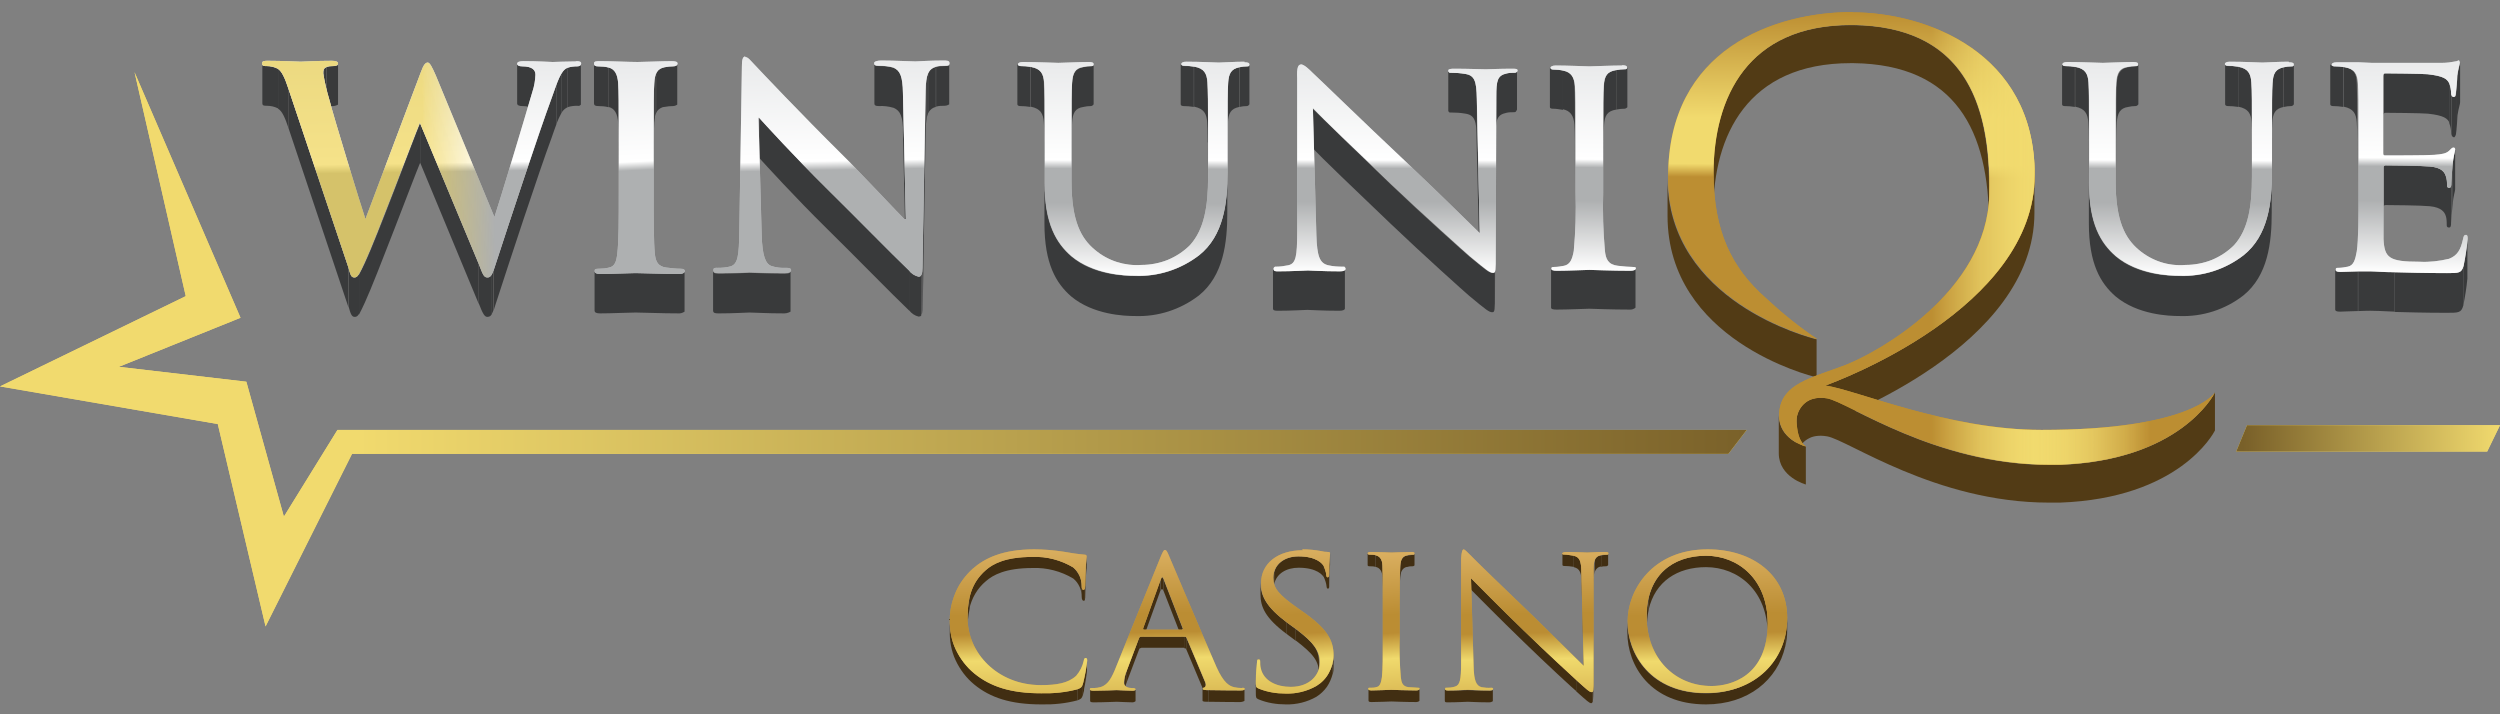 <svg width="112" height="32" viewBox="0 0 112 32" fill="none" xmlns="http://www.w3.org/2000/svg">
<rect x="0" y="0" width="112" height="32" fill="#808080" stroke="none"/>
<path d="M6.027 3.235L10.775 14.236L5.322 16.434L11.036 17.101L12.718 23.145L15.119 19.26H78.254L77.432 20.332H15.771L11.897 28.064L9.757 18.998L0 17.311L8.322 13.268L6.027 3.235Z" fill="#F1DA6E"/>
<path d="M6.027 3.235L10.775 14.236L5.322 16.434L11.036 17.101L12.718 23.145L15.119 19.26H78.254L77.432 20.332H15.771L11.897 28.064L9.757 18.998L0 17.311L8.322 13.268L6.027 3.235Z" fill="url(#paint0_linear_3380_2415)"/>
<path d="M100.678 19.05H112L111.426 20.228H100.182L100.665 19.05H100.678Z" fill="#F1DA6E"/>
<path d="M100.678 19.05H112L111.426 20.228H100.182L100.665 19.05H100.678Z" fill="url(#paint1_linear_3380_2415)"/>
<path d="M53.483 2.999V4.791C53.326 4.765 53.169 4.752 53.013 4.752C52.961 4.752 52.895 4.726 52.895 4.674V2.881C52.895 2.881 52.948 2.96 53.013 2.96C53.169 2.96 53.326 2.96 53.483 2.999Z" fill="#393A3B"/>
<path d="M46.165 2.999V4.791C46.008 4.765 45.852 4.752 45.695 4.752C45.643 4.752 45.578 4.726 45.578 4.674V2.881C45.578 2.881 45.63 2.96 45.695 2.96C45.852 2.96 46.008 2.96 46.165 2.999Z" fill="#393A3B"/>
<path d="M55.974 2.895V4.674C55.974 4.674 55.922 4.752 55.869 4.752C55.752 4.752 55.635 4.765 55.53 4.791V3.012C55.648 2.986 55.752 2.973 55.869 2.973C55.922 2.973 55.974 2.947 55.974 2.895Z" fill="#393A3B"/>
<path d="M46.79 6.387V8.167C46.79 6.23 46.79 5.877 46.764 5.485C46.738 5.092 46.621 4.87 46.177 4.778V2.999C46.634 3.078 46.751 3.287 46.764 3.706C46.777 4.124 46.79 4.451 46.79 6.387Z" fill="#393A3B"/>
<path d="M55.518 2.999V4.791C55.139 4.87 55.035 5.066 55.009 5.498C54.983 5.93 54.983 6.244 54.983 8.18V6.387C54.983 4.451 54.983 4.098 55.009 3.706C55.035 3.313 55.153 3.078 55.518 2.999Z" fill="#393A3B"/>
<path d="M48.995 2.895V4.674C48.995 4.674 48.943 4.752 48.878 4.752C48.761 4.752 48.643 4.765 48.539 4.791C48.16 4.844 48.056 5.066 48.03 5.498C48.004 5.929 48.004 6.243 48.004 8.18V6.4C48.004 4.464 48.004 4.111 48.03 3.719C48.056 3.326 48.16 3.065 48.539 3.012C48.656 2.986 48.761 2.973 48.878 2.973C48.93 2.973 48.995 2.947 48.995 2.908V2.895Z" fill="#393A3B"/>
<path d="M54.108 6.387V8.166C54.108 6.23 54.108 5.877 54.082 5.485C54.056 5.092 53.939 4.87 53.495 4.778V2.986C53.952 3.065 54.069 3.274 54.082 3.692C54.095 4.111 54.121 4.438 54.121 6.374L54.108 6.387Z" fill="#393A3B"/>
<path d="M54.983 7.722V9.527C54.983 10.874 54.813 12.353 53.704 13.242C52.882 13.87 51.878 14.197 50.847 14.158C50.378 14.158 48.982 14.106 47.991 13.281C47.312 12.693 46.791 11.816 46.791 10.011V8.219C46.791 10.037 47.312 10.9 47.991 11.489C48.969 12.326 50.378 12.366 50.847 12.366C51.878 12.405 52.895 12.078 53.704 11.45C54.813 10.573 54.983 9.082 54.983 7.735V7.722Z" fill="#393A3B"/>
<path d="M100.273 2.999V4.791C100.117 4.765 99.96 4.752 99.803 4.752C99.751 4.752 99.686 4.726 99.686 4.674V2.881C99.686 2.881 99.738 2.96 99.803 2.96C99.96 2.96 100.117 2.96 100.273 2.999Z" fill="#393A3B"/>
<path d="M92.955 2.999V4.791C92.798 4.765 92.642 4.752 92.485 4.752C92.433 4.752 92.381 4.726 92.381 4.674V2.881C92.381 2.881 92.433 2.96 92.485 2.96C92.642 2.96 92.798 2.96 92.955 2.999Z" fill="#393A3B"/>
<path d="M102.765 2.895V4.674C102.765 4.674 102.713 4.752 102.66 4.752C102.543 4.752 102.426 4.765 102.321 4.791V3.012C102.439 2.986 102.543 2.973 102.66 2.973C102.713 2.973 102.765 2.947 102.765 2.895Z" fill="#393A3B"/>
<path d="M93.581 6.387V8.166C93.581 6.23 93.581 5.877 93.555 5.485C93.529 5.092 93.412 4.87 92.968 4.778V2.986C93.425 3.065 93.542 3.274 93.555 3.692C93.568 4.111 93.581 4.438 93.581 6.374V6.387Z" fill="#393A3B"/>
<path d="M102.308 2.999V4.791C101.929 4.87 101.825 5.066 101.799 5.498C101.773 5.93 101.773 6.244 101.773 8.18V6.387C101.773 4.451 101.773 4.098 101.799 3.706C101.825 3.313 101.929 3.078 102.308 2.999Z" fill="#393A3B"/>
<path d="M95.799 2.895V4.674C95.799 4.674 95.746 4.752 95.681 4.752C95.564 4.752 95.446 4.765 95.342 4.791C94.977 4.844 94.859 5.066 94.833 5.498C94.807 5.929 94.807 6.243 94.807 8.18V6.4C94.807 4.464 94.807 4.111 94.833 3.719C94.859 3.326 94.977 3.065 95.342 3.012C95.459 2.986 95.564 2.973 95.681 2.973C95.733 2.973 95.799 2.947 95.799 2.908V2.895Z" fill="#393A3B"/>
<path d="M100.899 6.387V8.167C100.899 6.23 100.899 5.877 100.873 5.485C100.847 5.092 100.73 4.87 100.273 4.778V2.999C100.73 3.078 100.847 3.287 100.873 3.706C100.899 4.124 100.899 4.451 100.899 6.387Z" fill="#393A3B"/>
<path d="M101.773 7.722V9.527C101.773 10.874 101.603 12.353 100.495 13.242C99.686 13.87 98.668 14.197 97.638 14.158C97.168 14.158 95.772 14.106 94.781 13.281C94.103 12.693 93.581 11.816 93.581 10.011V8.219C93.581 10.037 94.103 10.9 94.781 11.489C95.76 12.326 97.168 12.366 97.638 12.366C98.668 12.405 99.673 12.078 100.495 11.45C101.603 10.573 101.773 9.082 101.773 7.735V7.722Z" fill="#393A3B"/>
<path d="M104.982 2.999V4.791C104.825 4.765 104.669 4.752 104.512 4.752C104.46 4.752 104.395 4.726 104.395 4.674V2.881C104.395 2.881 104.447 2.96 104.512 2.96C104.669 2.96 104.825 2.96 104.982 2.999Z" fill="#393A3B"/>
<path d="M109.743 3.732V5.511C109.652 5.315 109.509 5.171 108.765 5.092C108.53 5.066 107.017 5.053 106.86 5.053C106.808 5.053 106.782 5.092 106.782 5.171V3.392C106.782 3.3 106.808 3.274 106.86 3.274C107.017 3.274 108.53 3.274 108.765 3.313C109.509 3.392 109.639 3.536 109.743 3.732Z" fill="#393A3B"/>
<path d="M109.809 4.19V5.969C109.809 5.812 109.783 5.668 109.73 5.524V3.745C109.783 3.889 109.809 4.046 109.809 4.19Z" fill="#393A3B"/>
<path d="M110.213 2.803V4.582C110.213 4.674 110.148 4.818 110.095 5.171C110.095 5.289 110.056 5.838 110.03 5.995V4.216C110.056 4.072 110.082 3.522 110.095 3.392C110.135 3.052 110.213 2.895 110.213 2.803Z" fill="#393A3B"/>
<path d="M110.03 4.216V6.008C110.03 6.008 109.991 6.152 109.939 6.152C109.887 6.152 109.821 6.087 109.821 5.982V4.19C109.821 4.294 109.847 4.347 109.939 4.347C110.03 4.347 110.017 4.268 110.03 4.216Z" fill="#393A3B"/>
<path d="M105.609 6.387V8.167C105.609 6.23 105.609 5.877 105.583 5.485C105.557 5.092 105.439 4.87 104.996 4.778V2.999C105.452 3.078 105.57 3.287 105.583 3.706C105.596 4.124 105.609 4.451 105.609 6.387Z" fill="#393A3B"/>
<path d="M109.991 6.688V8.48C109.991 8.559 109.913 8.768 109.874 9.174V7.395C109.913 6.989 109.991 6.78 109.991 6.701V6.688Z" fill="#393A3B"/>
<path d="M109.873 7.395V9.174C109.847 9.422 109.821 9.88 109.821 9.972V8.18C109.821 8.088 109.847 7.63 109.873 7.382V7.395Z" fill="#393A3B"/>
<path d="M109.626 8.31V10.089C109.626 9.946 109.626 9.815 109.574 9.684C109.522 9.514 109.391 9.291 108.856 9.239C108.478 9.2 107.108 9.187 106.874 9.187C106.808 9.187 106.782 9.226 106.782 9.265V7.486C106.782 7.486 106.808 7.408 106.874 7.408C107.095 7.408 108.478 7.434 108.856 7.46C109.391 7.512 109.522 7.722 109.574 7.892C109.613 8.023 109.639 8.166 109.626 8.297V8.31Z" fill="#393A3B"/>
<path d="M109.808 8.193V9.972C109.808 10.076 109.808 10.194 109.717 10.194C109.626 10.194 109.613 10.142 109.613 10.076V8.297C109.613 8.297 109.639 8.415 109.717 8.415C109.795 8.415 109.808 8.284 109.808 8.179V8.193Z" fill="#393A3B"/>
<path d="M110.539 10.691V12.483C110.5 12.889 110.435 13.294 110.356 13.687V11.895C110.435 11.502 110.5 11.097 110.539 10.691Z" fill="#393A3B"/>
<path d="M107.278 12.183V13.962C106.743 13.936 106.404 13.922 106.195 13.922C106.169 13.922 105.934 13.922 105.647 13.936V12.156H106.195C106.404 12.156 106.743 12.156 107.278 12.196" fill="#393A3B"/>
<path d="M105.634 12.156V13.935C105.36 13.935 105.047 13.962 104.838 13.962C104.682 13.962 104.617 13.935 104.617 13.857V12.078C104.617 12.156 104.695 12.182 104.838 12.182C105.047 12.182 105.36 12.156 105.634 12.156Z" fill="#393A3B"/>
<path d="M110.356 11.895V13.687C110.265 14.014 110.148 14.014 109.613 14.014C108.569 14.014 107.813 13.988 107.278 13.975V12.196C107.813 12.196 108.582 12.235 109.613 12.235C110.148 12.235 110.265 12.235 110.356 11.908V11.895Z" fill="#393A3B"/>
<path d="M67.962 3.13V4.909C67.962 4.909 67.935 4.974 67.909 5.001C67.883 5.027 67.844 5.027 67.818 5.027C67.714 5.027 67.596 5.027 67.492 5.053C67.048 5.144 67.009 5.38 67.009 6.099V4.307C67.009 3.588 67.048 3.352 67.492 3.261C67.596 3.235 67.714 3.235 67.818 3.235C67.857 3.235 67.883 3.235 67.909 3.208C67.935 3.182 67.962 3.156 67.962 3.13Z" fill="#393A3B"/>
<path d="M66.162 4.412V6.204C66.149 5.419 66.07 5.158 65.653 5.092C65.431 5.053 65.209 5.04 64.988 5.04C64.975 5.04 64.962 5.04 64.948 5.04C64.936 5.04 64.922 5.027 64.909 5.014C64.909 5.014 64.896 4.988 64.883 4.975C64.883 4.961 64.883 4.948 64.883 4.935V3.143C64.883 3.143 64.883 3.169 64.883 3.182C64.883 3.195 64.883 3.208 64.909 3.222C64.909 3.222 64.936 3.235 64.948 3.248C64.962 3.248 64.975 3.248 64.988 3.248C65.209 3.248 65.431 3.274 65.653 3.313C66.07 3.392 66.149 3.653 66.162 4.425V4.412Z" fill="#393A3B"/>
<path d="M66.292 10.43V12.222L66.148 6.204V4.412L66.292 10.43Z" fill="#393A3B"/>
<path d="M67.01 4.32V6.113L66.984 13.137V11.358L67.01 4.333V4.32Z" fill="#393A3B"/>
<path d="M60.252 12.026V13.818C60.252 13.883 60.161 13.922 60.004 13.922C59.235 13.922 58.7 13.883 58.569 13.883C58.439 13.883 57.878 13.922 57.252 13.922C57.108 13.922 57.03 13.909 57.03 13.818V12.026C57.03 12.104 57.108 12.13 57.252 12.13C57.865 12.13 58.439 12.091 58.569 12.091C58.7 12.091 59.235 12.13 60.004 12.13C60.161 12.13 60.252 12.104 60.252 12.026Z" fill="#393A3B"/>
<path d="M66.971 11.345V13.124C66.971 13.909 66.971 13.988 66.853 13.988C66.71 13.988 66.579 13.883 65.823 13.255C65.679 13.138 63.723 11.385 62.288 10.011C60.709 8.507 59.183 7.041 58.779 6.61V4.844C59.196 5.262 60.722 6.741 62.288 8.245C63.723 9.619 65.679 11.371 65.823 11.489C66.579 12.117 66.71 12.222 66.853 12.222C66.945 12.222 66.971 12.156 66.971 11.358" fill="#393A3B"/>
<path d="M72.906 3.012V4.804C72.906 4.804 72.841 4.87 72.788 4.87C72.658 4.87 72.541 4.883 72.41 4.909V3.13C72.541 3.104 72.658 3.091 72.788 3.091C72.854 3.091 72.906 3.065 72.906 3.012Z" fill="#393A3B"/>
<path d="M70.022 3.143V4.922C69.866 4.896 69.71 4.87 69.553 4.87C69.488 4.87 69.436 4.844 69.436 4.804V3.012C69.436 3.012 69.488 3.091 69.553 3.091C69.71 3.091 69.866 3.104 70.022 3.143Z" fill="#393A3B"/>
<path d="M72.41 3.13V4.909C72.005 4.975 71.888 5.171 71.862 5.602C71.836 6.034 71.836 6.335 71.836 8.232V6.44C71.836 4.543 71.836 4.203 71.862 3.81C71.888 3.418 72.005 3.182 72.41 3.117" fill="#393A3B"/>
<path d="M70.557 6.44V8.219C70.557 6.322 70.557 5.982 70.531 5.576C70.505 5.184 70.349 4.961 70.022 4.896V3.13C70.362 3.182 70.505 3.392 70.531 3.81C70.557 4.229 70.557 4.543 70.557 6.44Z" fill="#393A3B"/>
<path d="M73.271 11.999V13.779C73.271 13.779 73.193 13.87 73.036 13.87C72.215 13.87 71.262 13.831 71.197 13.831C71.132 13.831 70.18 13.87 69.736 13.87C69.567 13.87 69.488 13.844 69.488 13.779V11.999C69.488 12.078 69.567 12.091 69.736 12.091C70.193 12.091 71.132 12.052 71.197 12.052C71.262 12.052 72.228 12.091 73.036 12.091C73.206 12.091 73.271 12.052 73.271 11.999Z" fill="#393A3B"/>
<path d="M72.658 2.921C72.814 2.921 72.893 2.947 72.893 3.025C72.893 3.104 72.827 3.104 72.775 3.104C72.645 3.104 72.527 3.117 72.397 3.143C71.993 3.208 71.875 3.405 71.849 3.836C71.823 4.268 71.823 4.569 71.823 6.466V8.611C71.797 9.488 71.823 10.364 71.901 11.241C71.94 11.594 72.032 11.855 72.488 11.908C72.697 11.934 73.023 11.96 73.166 11.96C73.31 11.96 73.284 11.999 73.284 12.039C73.284 12.078 73.206 12.13 73.049 12.13C72.227 12.13 71.275 12.091 71.21 12.091C71.145 12.091 70.192 12.13 69.749 12.13C69.579 12.13 69.501 12.104 69.501 12.039C69.501 11.973 69.527 11.96 69.618 11.96C69.775 11.96 69.918 11.934 70.062 11.908C70.349 11.855 70.44 11.594 70.505 11.241C70.584 10.364 70.61 9.488 70.584 8.611V6.479C70.584 4.582 70.584 4.242 70.558 3.849C70.532 3.457 70.375 3.235 70.049 3.169C69.892 3.13 69.736 3.117 69.579 3.117C69.514 3.117 69.462 3.091 69.462 3.038C69.462 2.986 69.54 2.934 69.697 2.934C70.192 2.934 71.145 2.973 71.21 2.973C71.275 2.973 72.227 2.934 72.684 2.934L72.658 2.921Z" fill="#B6B8B9"/>
<path d="M72.658 2.921C72.814 2.921 72.893 2.947 72.893 3.025C72.893 3.104 72.827 3.104 72.775 3.104C72.645 3.104 72.527 3.117 72.397 3.143C71.993 3.208 71.875 3.405 71.849 3.836C71.823 4.268 71.823 4.569 71.823 6.466V8.611C71.797 9.488 71.823 10.364 71.901 11.241C71.94 11.594 72.032 11.855 72.488 11.908C72.697 11.934 73.023 11.96 73.166 11.96C73.31 11.96 73.284 11.999 73.284 12.039C73.284 12.078 73.206 12.13 73.049 12.13C72.227 12.13 71.275 12.091 71.21 12.091C71.145 12.091 70.192 12.13 69.749 12.13C69.579 12.13 69.501 12.104 69.501 12.039C69.501 11.973 69.527 11.96 69.618 11.96C69.775 11.96 69.918 11.934 70.062 11.908C70.349 11.855 70.44 11.594 70.505 11.241C70.584 10.364 70.61 9.488 70.584 8.611V6.479C70.584 4.582 70.584 4.242 70.558 3.849C70.532 3.457 70.375 3.235 70.049 3.169C69.892 3.13 69.736 3.117 69.579 3.117C69.514 3.117 69.462 3.091 69.462 3.038C69.462 2.986 69.54 2.934 69.697 2.934C70.192 2.934 71.145 2.973 71.21 2.973C71.275 2.973 72.227 2.934 72.684 2.934L72.658 2.921Z" fill="url(#paint2_linear_3380_2415)"/>
<path d="M58.27 2.881C58.426 2.881 58.661 3.117 58.792 3.248C59.013 3.444 60.983 5.367 63.083 7.342C64.427 8.611 65.875 10.037 66.292 10.443L66.162 4.425C66.149 3.653 66.07 3.378 65.653 3.313C65.431 3.274 65.209 3.261 64.988 3.261C64.975 3.261 64.962 3.261 64.949 3.261C64.936 3.261 64.922 3.248 64.909 3.235C64.909 3.235 64.896 3.208 64.883 3.195C64.883 3.182 64.883 3.169 64.883 3.156C64.883 3.091 65.001 3.078 65.144 3.078C65.757 3.078 66.409 3.104 66.566 3.104C66.723 3.104 67.166 3.078 67.74 3.078C67.884 3.078 67.988 3.078 67.988 3.156C67.988 3.195 67.962 3.221 67.936 3.235C67.91 3.261 67.871 3.261 67.844 3.261C67.74 3.261 67.623 3.261 67.518 3.287C67.075 3.378 67.036 3.614 67.036 4.333L67.01 11.358C67.01 12.143 67.01 12.222 66.892 12.222C66.749 12.222 66.618 12.117 65.862 11.489C65.718 11.371 63.761 9.605 62.327 8.245C60.748 6.74 59.222 5.275 58.818 4.844L58.974 10.508C59 11.502 59.131 11.79 59.496 11.882C59.718 11.934 59.94 11.947 60.174 11.947C60.187 11.947 60.2 11.947 60.213 11.947C60.213 11.947 60.239 11.947 60.252 11.973C60.252 11.973 60.266 11.999 60.279 12.012C60.279 12.012 60.279 12.039 60.279 12.052C60.279 12.117 60.187 12.156 60.031 12.156C59.261 12.156 58.726 12.117 58.596 12.117C58.465 12.117 57.904 12.156 57.278 12.156C57.135 12.156 57.057 12.156 57.057 12.052C57.057 12.039 57.057 12.025 57.057 12.012C57.057 12.012 57.07 11.986 57.083 11.973C57.083 11.973 57.109 11.96 57.122 11.947C57.122 11.947 57.148 11.947 57.161 11.947C57.344 11.947 57.539 11.921 57.722 11.882C58.061 11.803 58.113 11.476 58.113 10.39V3.496C58.087 3.025 58.165 2.894 58.27 2.894V2.881Z" fill="#B6B8B9"/>
<path d="M58.27 2.881C58.426 2.881 58.661 3.117 58.792 3.248C59.013 3.444 60.983 5.367 63.083 7.342C64.427 8.611 65.875 10.037 66.292 10.443L66.162 4.425C66.149 3.653 66.07 3.378 65.653 3.313C65.431 3.274 65.209 3.261 64.988 3.261C64.975 3.261 64.962 3.261 64.949 3.261C64.936 3.261 64.922 3.248 64.909 3.235C64.909 3.235 64.896 3.208 64.883 3.195C64.883 3.182 64.883 3.169 64.883 3.156C64.883 3.091 65.001 3.078 65.144 3.078C65.757 3.078 66.409 3.104 66.566 3.104C66.723 3.104 67.166 3.078 67.74 3.078C67.884 3.078 67.988 3.078 67.988 3.156C67.988 3.195 67.962 3.221 67.936 3.235C67.91 3.261 67.871 3.261 67.844 3.261C67.74 3.261 67.623 3.261 67.518 3.287C67.075 3.378 67.036 3.614 67.036 4.333L67.01 11.358C67.01 12.143 67.01 12.222 66.892 12.222C66.749 12.222 66.618 12.117 65.862 11.489C65.718 11.371 63.761 9.605 62.327 8.245C60.748 6.74 59.222 5.275 58.818 4.844L58.974 10.508C59 11.502 59.131 11.79 59.496 11.882C59.718 11.934 59.94 11.947 60.174 11.947C60.187 11.947 60.2 11.947 60.213 11.947C60.213 11.947 60.239 11.947 60.252 11.973C60.252 11.973 60.266 11.999 60.279 12.012C60.279 12.012 60.279 12.039 60.279 12.052C60.279 12.117 60.187 12.156 60.031 12.156C59.261 12.156 58.726 12.117 58.596 12.117C58.465 12.117 57.904 12.156 57.278 12.156C57.135 12.156 57.057 12.156 57.057 12.052C57.057 12.039 57.057 12.025 57.057 12.012C57.057 12.012 57.07 11.986 57.083 11.973C57.083 11.973 57.109 11.96 57.122 11.947C57.122 11.947 57.148 11.947 57.161 11.947C57.344 11.947 57.539 11.921 57.722 11.882C58.061 11.803 58.113 11.476 58.113 10.39V3.496C58.087 3.025 58.165 2.894 58.27 2.894V2.881Z" fill="url(#paint3_linear_3380_2415)"/>
<path d="M110.148 2.698C110.148 2.698 110.2 2.751 110.2 2.803C110.2 2.855 110.135 3.038 110.083 3.392C110.083 3.666 110.043 3.941 110.017 4.216C110.017 4.268 109.978 4.347 109.926 4.347C109.874 4.347 109.809 4.281 109.809 4.19C109.809 4.033 109.783 3.889 109.73 3.745C109.639 3.549 109.496 3.405 108.752 3.326C108.517 3.3 107.004 3.287 106.848 3.287C106.795 3.287 106.769 3.326 106.769 3.405V6.832C106.769 6.924 106.769 6.963 106.848 6.963C107.03 6.963 108.726 6.963 109.052 6.937C109.378 6.911 109.574 6.884 109.704 6.767C109.822 6.649 109.861 6.61 109.913 6.61C109.965 6.61 109.991 6.636 109.991 6.701C109.991 6.767 109.913 6.989 109.874 7.395C109.848 7.643 109.822 8.101 109.822 8.193C109.822 8.284 109.822 8.415 109.73 8.415C109.639 8.415 109.626 8.363 109.626 8.297C109.626 8.153 109.626 8.023 109.574 7.892C109.522 7.722 109.391 7.499 108.856 7.46C108.478 7.421 107.108 7.408 106.874 7.408C106.808 7.408 106.782 7.447 106.782 7.486V10.704C106.822 11.555 107.03 11.725 108.387 11.725C108.83 11.751 109.287 11.698 109.717 11.594C110.083 11.45 110.239 11.201 110.344 10.704C110.37 10.573 110.396 10.521 110.474 10.521C110.552 10.521 110.552 10.626 110.552 10.704C110.513 11.11 110.448 11.515 110.37 11.908C110.278 12.235 110.161 12.235 109.626 12.235C108.583 12.235 107.826 12.209 107.291 12.196C106.756 12.196 106.417 12.156 106.208 12.156H105.661C105.374 12.156 105.074 12.182 104.865 12.182C104.708 12.182 104.643 12.156 104.643 12.078C104.643 11.999 104.669 11.999 104.76 11.999C104.904 11.999 105.034 11.973 105.178 11.947C105.452 11.895 105.517 11.62 105.582 11.267C105.661 10.743 105.661 9.762 105.661 8.572V6.4C105.661 4.464 105.661 4.111 105.634 3.719C105.608 3.326 105.504 3.091 105.047 3.012C104.891 2.986 104.734 2.973 104.578 2.973C104.526 2.973 104.46 2.947 104.46 2.894C104.46 2.842 104.526 2.79 104.682 2.79H105.674L106.248 2.816H109.417C109.613 2.816 109.809 2.79 110.004 2.751C110.07 2.751 110.122 2.698 110.2 2.698H110.148Z" fill="#B6B8B9"/>
<path d="M110.148 2.698C110.148 2.698 110.2 2.751 110.2 2.803C110.2 2.855 110.135 3.038 110.083 3.392C110.083 3.666 110.043 3.941 110.017 4.216C110.017 4.268 109.978 4.347 109.926 4.347C109.874 4.347 109.809 4.281 109.809 4.19C109.809 4.033 109.783 3.889 109.73 3.745C109.639 3.549 109.496 3.405 108.752 3.326C108.517 3.3 107.004 3.287 106.848 3.287C106.795 3.287 106.769 3.326 106.769 3.405V6.832C106.769 6.924 106.769 6.963 106.848 6.963C107.03 6.963 108.726 6.963 109.052 6.937C109.378 6.911 109.574 6.884 109.704 6.767C109.822 6.649 109.861 6.61 109.913 6.61C109.965 6.61 109.991 6.636 109.991 6.701C109.991 6.767 109.913 6.989 109.874 7.395C109.848 7.643 109.822 8.101 109.822 8.193C109.822 8.284 109.822 8.415 109.73 8.415C109.639 8.415 109.626 8.363 109.626 8.297C109.626 8.153 109.626 8.023 109.574 7.892C109.522 7.722 109.391 7.499 108.856 7.46C108.478 7.421 107.108 7.408 106.874 7.408C106.808 7.408 106.782 7.447 106.782 7.486V10.704C106.822 11.555 107.03 11.725 108.387 11.725C108.83 11.751 109.287 11.698 109.717 11.594C110.083 11.45 110.239 11.201 110.344 10.704C110.37 10.573 110.396 10.521 110.474 10.521C110.552 10.521 110.552 10.626 110.552 10.704C110.513 11.11 110.448 11.515 110.37 11.908C110.278 12.235 110.161 12.235 109.626 12.235C108.583 12.235 107.826 12.209 107.291 12.196C106.756 12.196 106.417 12.156 106.208 12.156H105.661C105.374 12.156 105.074 12.182 104.865 12.182C104.708 12.182 104.643 12.156 104.643 12.078C104.643 11.999 104.669 11.999 104.76 11.999C104.904 11.999 105.034 11.973 105.178 11.947C105.452 11.895 105.517 11.62 105.582 11.267C105.661 10.743 105.661 9.762 105.661 8.572V6.4C105.661 4.464 105.661 4.111 105.634 3.719C105.608 3.326 105.504 3.091 105.047 3.012C104.891 2.986 104.734 2.973 104.578 2.973C104.526 2.973 104.46 2.947 104.46 2.894C104.46 2.842 104.526 2.79 104.682 2.79H105.674L106.248 2.816H109.417C109.613 2.816 109.809 2.79 110.004 2.751C110.07 2.751 110.122 2.698 110.2 2.698H110.148Z" fill="url(#paint4_linear_3380_2415)"/>
<path d="M102.543 2.79C102.699 2.79 102.764 2.816 102.764 2.894C102.764 2.973 102.712 2.973 102.66 2.973C102.543 2.973 102.425 2.986 102.321 3.012C101.943 3.091 101.838 3.287 101.812 3.719C101.786 4.15 101.786 4.464 101.786 6.4V7.722C101.786 9.069 101.616 10.56 100.508 11.437C99.699 12.065 98.681 12.392 97.651 12.353C97.181 12.353 95.786 12.3 94.794 11.476C94.116 10.887 93.594 10.011 93.594 8.206V6.387C93.594 4.451 93.594 4.098 93.568 3.706C93.542 3.313 93.425 3.078 92.981 2.999C92.825 2.973 92.668 2.96 92.511 2.96C92.459 2.96 92.394 2.934 92.394 2.881C92.394 2.829 92.459 2.777 92.616 2.777C93.242 2.777 94.077 2.816 94.207 2.816C94.338 2.816 95.146 2.777 95.564 2.777C95.72 2.777 95.786 2.803 95.786 2.881C95.786 2.96 95.733 2.96 95.668 2.96C95.551 2.96 95.433 2.973 95.316 2.999C94.951 3.051 94.833 3.274 94.807 3.706C94.781 4.137 94.781 4.451 94.781 6.387V8.127C94.781 9.919 95.225 10.691 95.812 11.188C96.399 11.685 97.142 11.934 97.912 11.869C98.316 11.869 98.721 11.79 99.086 11.646C99.464 11.489 99.803 11.267 100.09 10.979C100.729 10.273 100.886 9.226 100.886 7.931V6.374C100.886 4.438 100.886 4.085 100.86 3.692C100.834 3.3 100.716 3.065 100.26 2.986C100.103 2.96 99.947 2.947 99.79 2.947C99.738 2.947 99.673 2.921 99.673 2.868C99.673 2.816 99.738 2.764 99.895 2.764C100.521 2.764 101.277 2.803 101.356 2.803C101.434 2.803 102.112 2.764 102.53 2.764L102.543 2.79Z" fill="#B6B8B9"/>
<path d="M102.543 2.79C102.699 2.79 102.764 2.816 102.764 2.894C102.764 2.973 102.712 2.973 102.66 2.973C102.543 2.973 102.425 2.986 102.321 3.012C101.943 3.091 101.838 3.287 101.812 3.719C101.786 4.15 101.786 4.464 101.786 6.4V7.722C101.786 9.069 101.616 10.56 100.508 11.437C99.699 12.065 98.681 12.392 97.651 12.353C97.181 12.353 95.786 12.3 94.794 11.476C94.116 10.887 93.594 10.011 93.594 8.206V6.387C93.594 4.451 93.594 4.098 93.568 3.706C93.542 3.313 93.425 3.078 92.981 2.999C92.825 2.973 92.668 2.96 92.511 2.96C92.459 2.96 92.394 2.934 92.394 2.881C92.394 2.829 92.459 2.777 92.616 2.777C93.242 2.777 94.077 2.816 94.207 2.816C94.338 2.816 95.146 2.777 95.564 2.777C95.72 2.777 95.786 2.803 95.786 2.881C95.786 2.96 95.733 2.96 95.668 2.96C95.551 2.96 95.433 2.973 95.316 2.999C94.951 3.051 94.833 3.274 94.807 3.706C94.781 4.137 94.781 4.451 94.781 6.387V8.127C94.781 9.919 95.225 10.691 95.812 11.188C96.399 11.685 97.142 11.934 97.912 11.869C98.316 11.869 98.721 11.79 99.086 11.646C99.464 11.489 99.803 11.267 100.09 10.979C100.729 10.273 100.886 9.226 100.886 7.931V6.374C100.886 4.438 100.886 4.085 100.86 3.692C100.834 3.3 100.716 3.065 100.26 2.986C100.103 2.96 99.947 2.947 99.79 2.947C99.738 2.947 99.673 2.921 99.673 2.868C99.673 2.816 99.738 2.764 99.895 2.764C100.521 2.764 101.277 2.803 101.356 2.803C101.434 2.803 102.112 2.764 102.53 2.764L102.543 2.79Z" fill="url(#paint5_linear_3380_2415)"/>
<path d="M55.752 2.79C55.909 2.79 55.974 2.816 55.974 2.894C55.974 2.973 55.922 2.973 55.87 2.973C55.752 2.973 55.635 2.986 55.53 3.012C55.152 3.091 55.048 3.287 55.022 3.719C54.996 4.15 54.996 4.464 54.996 6.4V7.722C54.996 9.069 54.826 10.56 53.717 11.437C52.895 12.065 51.891 12.392 50.86 12.353C50.391 12.353 48.995 12.3 48.004 11.476C47.325 10.887 46.804 10.011 46.804 8.206V6.387C46.804 4.451 46.804 4.098 46.778 3.706C46.751 3.313 46.634 3.078 46.191 2.999C46.034 2.973 45.877 2.96 45.721 2.96C45.669 2.96 45.603 2.934 45.603 2.881C45.603 2.829 45.669 2.777 45.825 2.777C46.451 2.777 47.286 2.816 47.417 2.816C47.547 2.816 48.356 2.777 48.773 2.777C48.93 2.777 48.995 2.803 48.995 2.881C48.995 2.96 48.943 2.96 48.878 2.96C48.76 2.96 48.643 2.973 48.538 2.999C48.16 3.051 48.056 3.274 48.03 3.706C48.004 4.137 48.004 4.451 48.004 6.387V8.127C48.004 9.919 48.447 10.691 49.047 11.188C49.634 11.685 50.378 11.921 51.134 11.869C51.539 11.869 51.943 11.79 52.308 11.646C52.687 11.489 53.026 11.267 53.313 10.979C53.952 10.273 54.122 9.226 54.122 7.931V6.374C54.122 4.438 54.122 4.085 54.096 3.692C54.069 3.3 53.952 3.065 53.508 2.986C53.352 2.96 53.195 2.947 53.039 2.947C52.987 2.947 52.922 2.921 52.922 2.868C52.922 2.816 52.987 2.764 53.143 2.764C53.769 2.764 54.526 2.803 54.604 2.803C54.682 2.803 55.348 2.764 55.752 2.764V2.79Z" fill="#B6B8B9"/>
<path d="M55.752 2.79C55.909 2.79 55.974 2.816 55.974 2.894C55.974 2.973 55.922 2.973 55.87 2.973C55.752 2.973 55.635 2.986 55.53 3.012C55.152 3.091 55.048 3.287 55.022 3.719C54.996 4.15 54.996 4.464 54.996 6.4V7.722C54.996 9.069 54.826 10.56 53.717 11.437C52.895 12.065 51.891 12.392 50.86 12.353C50.391 12.353 48.995 12.3 48.004 11.476C47.325 10.887 46.804 10.011 46.804 8.206V6.387C46.804 4.451 46.804 4.098 46.778 3.706C46.751 3.313 46.634 3.078 46.191 2.999C46.034 2.973 45.877 2.96 45.721 2.96C45.669 2.96 45.603 2.934 45.603 2.881C45.603 2.829 45.669 2.777 45.825 2.777C46.451 2.777 47.286 2.816 47.417 2.816C47.547 2.816 48.356 2.777 48.773 2.777C48.93 2.777 48.995 2.803 48.995 2.881C48.995 2.96 48.943 2.96 48.878 2.96C48.76 2.96 48.643 2.973 48.538 2.999C48.16 3.051 48.056 3.274 48.03 3.706C48.004 4.137 48.004 4.451 48.004 6.387V8.127C48.004 9.919 48.447 10.691 49.047 11.188C49.634 11.685 50.378 11.921 51.134 11.869C51.539 11.869 51.943 11.79 52.308 11.646C52.687 11.489 53.026 11.267 53.313 10.979C53.952 10.273 54.122 9.226 54.122 7.931V6.374C54.122 4.438 54.122 4.085 54.096 3.692C54.069 3.3 53.952 3.065 53.508 2.986C53.352 2.96 53.195 2.947 53.039 2.947C52.987 2.947 52.922 2.921 52.922 2.868C52.922 2.816 52.987 2.764 53.143 2.764C53.769 2.764 54.526 2.803 54.604 2.803C54.682 2.803 55.348 2.764 55.752 2.764V2.79Z" fill="url(#paint6_linear_3380_2415)"/>
<path d="M89.107 8.31V10.011C89.107 5.864 87.62 2.894 83.041 2.829H82.911C78.28 2.829 76.767 6.086 76.754 9.448V7.748C76.754 4.399 78.28 1.128 82.911 1.128H83.041C87.62 1.194 89.107 4.163 89.107 8.31Z" fill="#523B15"/>
<path d="M81.384 15.204V16.905C81.045 16.827 74.719 15.218 74.706 9.684V7.983C74.719 13.517 81.058 15.126 81.384 15.204Z" fill="#523B15"/>
<path d="M91.142 7.839V9.54C91.142 15.531 82.232 18.789 81.763 18.972V17.271C82.232 17.101 91.142 13.844 91.142 7.839Z" fill="#523B15"/>
<path d="M99.23 17.585V19.286C99.151 19.443 97.612 22.321 92.29 22.517H91.794C86.72 22.517 82.781 19.705 81.854 19.548C81.763 19.535 81.672 19.521 81.581 19.521C81.437 19.521 81.293 19.535 81.15 19.587C81.02 19.639 80.889 19.718 80.785 19.822C80.68 19.927 80.602 20.045 80.55 20.189C80.498 20.32 80.472 20.477 80.485 20.62V18.92C80.472 18.697 80.524 18.488 80.641 18.292C80.759 18.096 80.928 17.965 81.137 17.886C81.267 17.834 81.424 17.808 81.567 17.821C81.659 17.821 81.75 17.821 81.841 17.847C82.768 18.017 86.707 20.83 91.781 20.83H92.277C97.599 20.634 99.138 17.756 99.217 17.599" fill="#523B15"/>
<path d="M80.902 20.006V21.706C80.902 21.706 79.689 21.379 79.689 20.306V18.593C79.689 19.679 80.824 19.992 80.902 19.992" fill="#523B15"/>
<path d="M82.976 0.553C86.25 0.553 91.155 2.306 91.155 7.839C91.155 13.831 82.246 17.101 81.776 17.271C83.172 17.468 87.255 19.26 91.468 19.26C98.056 19.26 99.164 17.677 99.23 17.585C99.151 17.742 97.612 20.62 92.29 20.817H91.794C86.72 20.817 82.781 18.004 81.854 17.847C81.763 17.834 81.672 17.821 81.58 17.821C81.424 17.821 81.267 17.847 81.124 17.899C80.902 17.991 80.733 18.148 80.615 18.357C80.498 18.566 80.459 18.802 80.498 19.037C80.563 19.849 80.902 19.992 80.915 20.005C80.85 19.992 79.585 19.652 79.715 18.422C79.846 17.193 81.137 16.931 82.637 16.369C84.137 15.793 89.029 13.072 89.12 8.716C89.225 4.36 87.79 1.194 83.054 1.115H82.924C78.293 1.115 76.78 4.373 76.767 7.735C76.767 10.351 77.576 11.999 79.102 13.347C79.819 14.014 80.589 14.642 81.411 15.191C81.072 15.1 74.745 13.491 74.732 7.957C74.706 2.162 79.532 0.54 83.002 0.54L82.976 0.553Z" fill="#BC8E32"/>
<path d="M82.976 0.553C86.25 0.553 91.155 2.306 91.155 7.839C91.155 13.831 82.246 17.101 81.776 17.271C83.172 17.468 87.255 19.26 91.468 19.26C98.056 19.26 99.164 17.677 99.23 17.585C99.151 17.742 97.612 20.62 92.29 20.817H91.794C86.72 20.817 82.781 18.004 81.854 17.847C81.763 17.834 81.672 17.821 81.58 17.821C81.424 17.821 81.267 17.847 81.124 17.899C80.902 17.991 80.733 18.148 80.615 18.357C80.498 18.566 80.459 18.802 80.498 19.037C80.563 19.849 80.902 19.992 80.915 20.005C80.85 19.992 79.585 19.652 79.715 18.422C79.846 17.193 81.137 16.931 82.637 16.369C84.137 15.793 89.029 13.072 89.12 8.716C89.225 4.36 87.79 1.194 83.054 1.115H82.924C78.293 1.115 76.78 4.373 76.767 7.735C76.767 10.351 77.576 11.999 79.102 13.347C79.819 14.014 80.589 14.642 81.411 15.191C81.072 15.1 74.745 13.491 74.732 7.957C74.706 2.162 79.532 0.54 83.002 0.54L82.976 0.553Z" fill="url(#paint7_linear_3380_2415)"/>
<path d="M82.976 0.553C86.25 0.553 91.155 2.306 91.155 7.839C91.155 13.831 82.246 17.101 81.776 17.271C83.172 17.468 87.255 19.26 91.468 19.26C98.056 19.26 99.164 17.677 99.23 17.585C99.151 17.742 97.612 20.62 92.29 20.817H91.794C86.72 20.817 82.781 18.004 81.854 17.847C81.763 17.834 81.672 17.821 81.58 17.821C81.424 17.821 81.267 17.847 81.124 17.899C80.902 17.991 80.733 18.148 80.615 18.357C80.498 18.566 80.459 18.802 80.498 19.037C80.563 19.849 80.902 19.992 80.915 20.005C80.85 19.992 79.585 19.652 79.715 18.422C79.846 17.193 81.137 16.931 82.637 16.369C84.137 15.793 89.029 13.072 89.12 8.716C89.225 4.36 87.79 1.194 83.054 1.115H82.924C78.293 1.115 76.78 4.373 76.767 7.735C76.767 10.351 77.576 11.999 79.102 13.347C79.819 14.014 80.589 14.642 81.411 15.191C81.072 15.1 74.745 13.491 74.732 7.957C74.706 2.162 79.532 0.54 83.002 0.54L82.976 0.553Z" fill="url(#paint8_linear_3380_2415)"/>
<path d="M15.144 2.908V4.687C15.144 4.687 15.027 4.752 14.936 4.752C14.831 4.752 14.714 4.752 14.623 4.805V3.012C14.727 2.973 14.831 2.947 14.936 2.96C15.027 2.96 15.118 2.96 15.144 2.908Z" fill="#393A3B"/>
<path d="M26.024 2.908V4.687C26.024 4.687 25.985 4.726 25.959 4.739C25.933 4.739 25.907 4.752 25.867 4.739C25.724 4.739 25.567 4.752 25.424 4.805V3.025C25.567 2.986 25.711 2.96 25.867 2.96C25.946 2.96 25.998 2.947 26.024 2.908Z" fill="#393A3B"/>
<path d="M12.457 3.078V4.857C12.301 4.778 12.131 4.739 11.962 4.739C11.831 4.739 11.753 4.739 11.753 4.621V2.829C11.753 2.934 11.831 2.947 11.962 2.947C12.131 2.947 12.314 2.986 12.457 3.065V3.078Z" fill="#393A3B"/>
<path d="M14.61 3.012V4.804C14.61 4.804 14.532 4.844 14.519 4.883V3.104C14.519 3.104 14.571 3.038 14.61 3.025V3.012Z" fill="#393A3B"/>
<path d="M14.518 3.091V4.87C14.518 4.87 14.505 4.896 14.505 4.909V3.13C14.505 3.13 14.505 3.104 14.518 3.091Z" fill="#393A3B"/>
<path d="M14.492 3.13V4.909C14.492 4.909 14.492 4.948 14.479 4.961V3.182C14.479 3.182 14.479 3.143 14.492 3.13Z" fill="#393A3B"/>
<path d="M23.989 3.339V5.132C23.989 4.935 23.872 4.752 23.389 4.752C23.259 4.752 23.168 4.713 23.168 4.634V2.842C23.168 2.921 23.259 2.96 23.389 2.96C23.885 2.96 23.989 3.143 23.989 3.339Z" fill="#393A3B"/>
<path d="M12.927 3.954V5.746C12.771 5.275 12.64 4.974 12.457 4.87V3.078C12.64 3.208 12.771 3.496 12.927 3.954Z" fill="#393A3B"/>
<path d="M21.445 11.816V13.608L18.823 7.29V5.498L21.445 11.816Z" fill="#393A3B"/>
<path d="M15.601 11.96V13.739L12.927 5.746V3.967L15.601 11.96Z" fill="#393A3B"/>
<path d="M18.823 5.498V7.29C18.549 7.931 16.88 12.392 16.345 13.556C16.267 13.739 16.175 13.909 16.084 14.092V12.313C16.175 12.143 16.267 11.96 16.345 11.79C16.906 10.613 18.549 6.165 18.823 5.524V5.498Z" fill="#393A3B"/>
<path d="M16.084 12.287V14.066C16.019 14.171 15.966 14.197 15.888 14.197C15.758 14.197 15.706 14.066 15.614 13.726V11.947C15.732 12.274 15.771 12.418 15.888 12.418C15.966 12.418 16.019 12.379 16.084 12.274V12.287Z" fill="#393A3B"/>
<path d="M25.424 3.025V4.805C25.32 4.857 25.228 4.935 25.163 5.04V3.261C25.215 3.156 25.307 3.078 25.424 3.025Z" fill="#393A3B"/>
<path d="M25.163 3.261V5.04C25.072 5.21 24.993 5.38 24.928 5.55V3.771C24.993 3.588 25.072 3.418 25.163 3.261Z" fill="#393A3B"/>
<path d="M24.928 3.784V5.563C24.863 5.733 24.797 5.93 24.719 6.152C24.132 7.735 22.815 11.738 22.202 13.635C22.163 13.752 22.136 13.857 22.11 13.922V12.13C22.136 12.052 22.176 11.96 22.202 11.842C22.815 9.959 24.145 5.956 24.719 4.373C24.797 4.15 24.863 3.967 24.928 3.784Z" fill="#393A3B"/>
<path d="M22.098 12.13V13.922C22.098 13.922 22.046 14.053 22.006 14.105V12.326C22.006 12.326 22.072 12.209 22.098 12.143V12.13Z" fill="#393A3B"/>
<path d="M22.019 12.313V14.092C22.019 14.092 21.98 14.158 21.941 14.171C21.914 14.184 21.875 14.197 21.836 14.197C21.706 14.197 21.627 14.053 21.445 13.582V11.803C21.627 12.274 21.719 12.418 21.836 12.418C21.875 12.418 21.914 12.418 21.941 12.392C21.967 12.366 21.993 12.34 22.019 12.313Z" fill="#393A3B"/>
<path d="M27.263 3.012V4.805C27.12 4.765 26.963 4.752 26.806 4.752C26.676 4.752 26.611 4.726 26.611 4.621V2.842C26.611 2.947 26.689 2.973 26.806 2.973C26.963 2.973 27.12 2.986 27.263 3.025V3.012Z" fill="#393A3B"/>
<path d="M30.341 2.908V4.687C30.341 4.687 30.25 4.752 30.159 4.752C30.028 4.752 29.898 4.765 29.767 4.791C29.702 4.791 29.637 4.818 29.572 4.857C29.52 4.896 29.467 4.935 29.428 5.001V3.209C29.428 3.209 29.52 3.104 29.585 3.065C29.65 3.025 29.715 3.012 29.78 2.999C29.911 2.973 30.028 2.96 30.159 2.96C30.25 2.96 30.315 2.96 30.341 2.908Z" fill="#393A3B"/>
<path d="M29.428 3.208V5.001C29.428 5.001 29.389 5.066 29.376 5.105V3.326C29.376 3.326 29.402 3.261 29.428 3.222V3.208Z" fill="#393A3B"/>
<path d="M29.377 3.313V5.092C29.377 5.092 29.337 5.21 29.337 5.262V3.47C29.337 3.47 29.363 3.352 29.377 3.3V3.313Z" fill="#393A3B"/>
<path d="M29.337 3.483V5.275C29.337 5.354 29.311 5.432 29.311 5.498C29.285 5.903 29.285 6.256 29.285 8.166V6.387C29.285 4.477 29.285 4.124 29.311 3.719C29.311 3.64 29.311 3.562 29.337 3.483Z" fill="#393A3B"/>
<path d="M27.719 6.387V8.167C27.719 6.257 27.719 5.903 27.693 5.498C27.667 5.092 27.537 4.857 27.263 4.791V2.999C27.537 3.065 27.667 3.274 27.693 3.706C27.719 4.137 27.719 4.464 27.719 6.374V6.387Z" fill="#393A3B"/>
<path d="M30.668 12.182V13.962C30.668 13.962 30.55 14.04 30.446 14.04C29.624 14.04 28.815 14.001 28.476 14.001C28.202 14.001 27.393 14.04 26.885 14.04C26.715 14.04 26.637 14.001 26.637 13.909V12.13C26.637 12.222 26.728 12.261 26.885 12.261C27.393 12.261 28.189 12.222 28.476 12.222C28.815 12.222 29.611 12.261 30.446 12.261C30.485 12.261 30.524 12.261 30.563 12.261C30.602 12.261 30.641 12.222 30.668 12.195V12.182Z" fill="#393A3B"/>
<path d="M42.525 2.895V4.674C42.525 4.674 42.434 4.739 42.316 4.739C42.186 4.739 42.055 4.739 41.938 4.778V2.999C42.068 2.973 42.199 2.96 42.329 2.96C42.447 2.96 42.512 2.934 42.538 2.895H42.525Z" fill="#393A3B"/>
<path d="M41.925 2.999V4.791C41.794 4.818 41.69 4.896 41.612 5.014V3.222C41.677 3.117 41.794 3.039 41.925 2.999Z" fill="#393A3B"/>
<path d="M41.612 3.222V5.014C41.612 5.014 41.573 5.092 41.547 5.132V3.353C41.547 3.353 41.586 3.261 41.612 3.235V3.222Z" fill="#393A3B"/>
<path d="M41.559 3.339V5.132C41.533 5.197 41.52 5.262 41.507 5.341V3.549C41.507 3.483 41.533 3.405 41.559 3.339Z" fill="#393A3B"/>
<path d="M41.508 3.549V5.341C41.482 5.511 41.469 5.694 41.469 5.864V4.072C41.469 3.902 41.482 3.719 41.508 3.549Z" fill="#393A3B"/>
<path d="M40.464 4.177V5.969C40.451 5.197 40.334 4.962 40.034 4.831C39.812 4.765 39.59 4.739 39.368 4.752C39.212 4.752 39.173 4.713 39.173 4.634V2.842C39.173 2.921 39.225 2.96 39.368 2.96C39.59 2.96 39.825 2.973 40.034 3.039C40.334 3.169 40.451 3.405 40.464 4.177Z" fill="#393A3B"/>
<path d="M34.02 5.289H33.981V7.081H34.02V5.289Z" fill="#393A3B"/>
<path d="M40.582 9.828V11.607L40.451 5.956V4.164L40.582 9.815V9.828Z" fill="#393A3B"/>
<path d="M41.469 4.072V5.864L41.338 13.805V12.012L41.469 4.072Z" fill="#393A3B"/>
<path d="M40.738 12.13V13.922C39.943 13.164 38.338 11.515 37.021 10.22C35.638 8.86 34.242 7.329 34.02 7.081V5.289C34.242 5.524 35.651 7.055 37.021 8.428C38.325 9.723 39.943 11.358 40.738 12.13Z" fill="#393A3B"/>
<path d="M35.416 12.182V13.962C35.416 13.962 35.285 14.04 35.142 14.04C34.32 14.04 33.824 14.001 33.576 14.001C33.459 14.001 32.872 14.04 32.22 14.04C32.063 14.04 31.946 14.04 31.946 13.909V12.13C31.946 12.248 32.063 12.261 32.22 12.261C32.885 12.261 33.472 12.222 33.576 12.222C33.824 12.222 34.32 12.261 35.142 12.261C35.285 12.261 35.377 12.248 35.416 12.182Z" fill="#393A3B"/>
<path d="M41.325 12.012V13.805C41.325 13.87 41.325 13.935 41.312 14.014V12.235C41.312 12.169 41.325 12.091 41.325 12.025V12.012Z" fill="#393A3B"/>
<path d="M41.312 12.222V14.001C41.312 14.001 41.312 14.053 41.286 14.079V12.287C41.286 12.287 41.299 12.235 41.312 12.209V12.222Z" fill="#393A3B"/>
<path d="M41.285 12.3V14.132L41.273 12.339C41.273 12.326 41.285 12.313 41.285 12.3Z" fill="#393A3B"/>
<path d="M41.273 12.339V14.132C41.273 14.132 41.246 14.171 41.22 14.171C41.207 14.171 41.181 14.184 41.155 14.184C40.986 14.145 40.829 14.04 40.725 13.896V12.13C40.829 12.274 40.986 12.366 41.155 12.405C41.181 12.405 41.194 12.405 41.22 12.392C41.233 12.392 41.259 12.366 41.259 12.339H41.273Z" fill="#393A3B"/>
<path d="M25.815 2.737C25.959 2.737 26.037 2.764 26.037 2.842C26.037 2.921 25.972 2.973 25.867 2.973C25.724 2.973 25.567 2.986 25.424 3.038C25.124 3.156 24.98 3.653 24.72 4.373C24.133 5.956 22.815 9.959 22.202 11.842C22.058 12.287 22.006 12.431 21.837 12.431C21.667 12.431 21.628 12.287 21.445 11.816L18.81 5.498C18.536 6.139 16.867 10.613 16.332 11.764C16.084 12.287 16.032 12.431 15.875 12.431C15.719 12.431 15.693 12.287 15.601 11.96L12.914 3.954C12.758 3.483 12.627 3.195 12.445 3.078C12.288 2.999 12.118 2.96 11.949 2.96C11.819 2.96 11.74 2.96 11.74 2.842C11.74 2.724 11.845 2.724 12.014 2.724C12.666 2.724 13.358 2.764 13.475 2.764C13.593 2.764 14.14 2.724 14.871 2.724C15.04 2.724 15.145 2.764 15.145 2.842C15.145 2.921 15.04 2.96 14.923 2.96C14.819 2.96 14.701 2.96 14.61 3.012C14.493 3.064 14.48 3.143 14.48 3.287C14.545 3.679 14.636 4.072 14.754 4.464C14.962 5.288 16.136 9.108 16.371 9.815L18.849 3.248C18.98 2.881 19.071 2.803 19.163 2.803C19.254 2.803 19.358 2.999 19.528 3.392L22.15 9.723C22.424 8.886 23.428 5.563 23.859 4.085C23.937 3.849 23.976 3.601 23.989 3.352C23.989 3.156 23.872 2.973 23.389 2.973C23.259 2.973 23.167 2.934 23.167 2.855C23.167 2.777 23.272 2.737 23.454 2.737C24.119 2.737 24.654 2.777 24.759 2.777C24.863 2.777 25.398 2.751 25.815 2.751V2.737Z" fill="#B6B8B9"/>
<path d="M25.815 2.737C25.959 2.737 26.037 2.764 26.037 2.842C26.037 2.921 25.972 2.973 25.867 2.973C25.724 2.973 25.567 2.986 25.424 3.038C25.124 3.156 24.98 3.653 24.72 4.373C24.133 5.956 22.815 9.959 22.202 11.842C22.058 12.287 22.006 12.431 21.837 12.431C21.667 12.431 21.628 12.287 21.445 11.816L18.81 5.498C18.536 6.139 16.867 10.613 16.332 11.764C16.084 12.287 16.032 12.431 15.875 12.431C15.719 12.431 15.693 12.287 15.601 11.96L12.914 3.954C12.758 3.483 12.627 3.195 12.445 3.078C12.288 2.999 12.118 2.96 11.949 2.96C11.819 2.96 11.74 2.96 11.74 2.842C11.74 2.724 11.845 2.724 12.014 2.724C12.666 2.724 13.358 2.764 13.475 2.764C13.593 2.764 14.14 2.724 14.871 2.724C15.04 2.724 15.145 2.764 15.145 2.842C15.145 2.921 15.04 2.96 14.923 2.96C14.819 2.96 14.701 2.96 14.61 3.012C14.493 3.064 14.48 3.143 14.48 3.287C14.545 3.679 14.636 4.072 14.754 4.464C14.962 5.288 16.136 9.108 16.371 9.815L18.849 3.248C18.98 2.881 19.071 2.803 19.163 2.803C19.254 2.803 19.358 2.999 19.528 3.392L22.15 9.723C22.424 8.886 23.428 5.563 23.859 4.085C23.937 3.849 23.976 3.601 23.989 3.352C23.989 3.156 23.872 2.973 23.389 2.973C23.259 2.973 23.167 2.934 23.167 2.855C23.167 2.777 23.272 2.737 23.454 2.737C24.119 2.737 24.654 2.777 24.759 2.777C24.863 2.777 25.398 2.751 25.815 2.751V2.737Z" fill="url(#paint9_linear_3380_2415)"/>
<path d="M30.081 2.738C30.25 2.738 30.355 2.764 30.355 2.842C30.355 2.921 30.276 2.973 30.159 2.973C30.029 2.973 29.898 2.986 29.781 3.012C29.442 3.078 29.337 3.287 29.311 3.732C29.285 4.177 29.285 4.49 29.285 6.4V8.611C29.285 9.828 29.285 10.822 29.337 11.371C29.376 11.712 29.468 11.934 29.846 11.986C30.055 12.012 30.276 12.039 30.485 12.039C30.628 12.039 30.681 12.078 30.681 12.143C30.681 12.209 30.576 12.274 30.446 12.274C29.624 12.274 28.815 12.235 28.476 12.235C28.202 12.235 27.393 12.274 26.885 12.274C26.728 12.274 26.637 12.235 26.637 12.143C26.637 12.052 26.689 12.039 26.833 12.039C26.989 12.039 27.133 12.026 27.289 11.986C27.537 11.934 27.615 11.725 27.654 11.358C27.72 10.822 27.72 9.841 27.72 8.611V6.4C27.72 4.49 27.72 4.137 27.694 3.732C27.667 3.326 27.537 3.091 27.263 3.025C27.12 2.986 26.963 2.973 26.806 2.973C26.676 2.973 26.611 2.947 26.611 2.842C26.611 2.738 26.715 2.738 26.911 2.738C27.393 2.738 28.189 2.777 28.567 2.777C28.867 2.777 29.611 2.738 30.081 2.738Z" fill="#B6B8B9"/>
<path d="M30.081 2.738C30.25 2.738 30.355 2.764 30.355 2.842C30.355 2.921 30.276 2.973 30.159 2.973C30.029 2.973 29.898 2.986 29.781 3.012C29.442 3.078 29.337 3.287 29.311 3.732C29.285 4.177 29.285 4.49 29.285 6.4V8.611C29.285 9.828 29.285 10.822 29.337 11.371C29.376 11.712 29.468 11.934 29.846 11.986C30.055 12.012 30.276 12.039 30.485 12.039C30.628 12.039 30.681 12.078 30.681 12.143C30.681 12.209 30.576 12.274 30.446 12.274C29.624 12.274 28.815 12.235 28.476 12.235C28.202 12.235 27.393 12.274 26.885 12.274C26.728 12.274 26.637 12.235 26.637 12.143C26.637 12.052 26.689 12.039 26.833 12.039C26.989 12.039 27.133 12.026 27.289 11.986C27.537 11.934 27.615 11.725 27.654 11.358C27.72 10.822 27.72 9.841 27.72 8.611V6.4C27.72 4.49 27.72 4.137 27.694 3.732C27.667 3.326 27.537 3.091 27.263 3.025C27.12 2.986 26.963 2.973 26.806 2.973C26.676 2.973 26.611 2.947 26.611 2.842C26.611 2.738 26.715 2.738 26.911 2.738C27.393 2.738 28.189 2.777 28.567 2.777C28.867 2.777 29.611 2.738 30.081 2.738Z" fill="url(#paint10_linear_3380_2415)"/>
<path d="M33.381 2.554C33.524 2.554 33.629 2.725 33.85 2.947C34.007 3.117 35.911 5.132 37.751 6.95C38.612 7.8 40.307 9.619 40.516 9.815H40.581L40.451 4.164C40.438 3.405 40.321 3.156 40.02 3.025C39.799 2.96 39.577 2.947 39.355 2.947C39.199 2.947 39.16 2.908 39.16 2.829C39.16 2.751 39.303 2.711 39.486 2.711C40.138 2.711 40.751 2.751 41.012 2.751C41.142 2.751 41.625 2.711 42.251 2.711C42.421 2.711 42.538 2.711 42.538 2.829C42.538 2.947 42.46 2.947 42.316 2.947C42.186 2.947 42.055 2.947 41.938 2.986C41.586 3.091 41.481 3.352 41.468 4.059L41.325 11.999C41.325 12.274 41.273 12.392 41.155 12.392C40.986 12.353 40.829 12.248 40.725 12.117C39.929 11.358 38.325 9.71 37.007 8.415C35.624 7.055 34.229 5.524 34.007 5.275H33.981L34.124 10.521C34.151 11.502 34.307 11.829 34.568 11.921C34.777 11.986 34.998 12.013 35.22 11.999C35.364 11.999 35.442 12.026 35.442 12.104C35.442 12.183 35.325 12.235 35.155 12.235C34.333 12.235 33.837 12.196 33.59 12.196C33.472 12.196 32.885 12.235 32.233 12.235C32.063 12.235 31.959 12.222 31.959 12.104C31.959 11.986 32.037 11.999 32.155 11.999C32.35 11.999 32.533 11.986 32.729 11.934C33.055 11.829 33.107 11.463 33.12 10.377L33.237 2.96C33.237 2.711 33.263 2.528 33.394 2.528L33.381 2.554Z" fill="#B6B8B9"/>
<path d="M33.381 2.554C33.524 2.554 33.629 2.725 33.85 2.947C34.007 3.117 35.911 5.132 37.751 6.95C38.612 7.8 40.307 9.619 40.516 9.815H40.581L40.451 4.164C40.438 3.405 40.321 3.156 40.02 3.025C39.799 2.96 39.577 2.947 39.355 2.947C39.199 2.947 39.16 2.908 39.16 2.829C39.16 2.751 39.303 2.711 39.486 2.711C40.138 2.711 40.751 2.751 41.012 2.751C41.142 2.751 41.625 2.711 42.251 2.711C42.421 2.711 42.538 2.711 42.538 2.829C42.538 2.947 42.46 2.947 42.316 2.947C42.186 2.947 42.055 2.947 41.938 2.986C41.586 3.091 41.481 3.352 41.468 4.059L41.325 11.999C41.325 12.274 41.273 12.392 41.155 12.392C40.986 12.353 40.829 12.248 40.725 12.117C39.929 11.358 38.325 9.71 37.007 8.415C35.624 7.055 34.229 5.524 34.007 5.275H33.981L34.124 10.521C34.151 11.502 34.307 11.829 34.568 11.921C34.777 11.986 34.998 12.013 35.22 11.999C35.364 11.999 35.442 12.026 35.442 12.104C35.442 12.183 35.325 12.235 35.155 12.235C34.333 12.235 33.837 12.196 33.59 12.196C33.472 12.196 32.885 12.235 32.233 12.235C32.063 12.235 31.959 12.222 31.959 12.104C31.959 11.986 32.037 11.999 32.155 11.999C32.35 11.999 32.533 11.986 32.729 11.934C33.055 11.829 33.107 11.463 33.12 10.377L33.237 2.96C33.237 2.711 33.263 2.528 33.394 2.528L33.381 2.554Z" fill="url(#paint11_linear_3380_2415)"/>
<path opacity="0.6" d="M25.815 2.737C25.959 2.737 26.037 2.764 26.037 2.842C26.037 2.921 25.972 2.973 25.867 2.973C25.724 2.973 25.567 2.986 25.424 3.038C25.124 3.156 24.98 3.653 24.72 4.373C24.133 5.956 22.815 9.959 22.202 11.842C22.058 12.287 22.006 12.431 21.837 12.431C21.667 12.431 21.628 12.287 21.445 11.816L18.81 5.498C18.536 6.139 16.867 10.613 16.332 11.764C16.084 12.287 16.032 12.431 15.875 12.431C15.719 12.431 15.693 12.287 15.601 11.96L12.914 3.954C12.758 3.483 12.627 3.195 12.445 3.078C12.288 2.999 12.118 2.96 11.949 2.96C11.819 2.96 11.74 2.96 11.74 2.842C11.74 2.724 11.845 2.724 12.014 2.724C12.666 2.724 13.358 2.764 13.475 2.764C13.593 2.764 14.14 2.724 14.871 2.724C15.04 2.724 15.145 2.764 15.145 2.842C15.145 2.921 15.04 2.96 14.923 2.96C14.819 2.96 14.701 2.96 14.61 3.012C14.493 3.064 14.48 3.143 14.48 3.287C14.545 3.679 14.636 4.072 14.754 4.464C14.962 5.288 16.136 9.108 16.371 9.815L18.849 3.248C18.98 2.881 19.071 2.803 19.163 2.803C19.254 2.803 19.358 2.999 19.528 3.392L22.15 9.723C22.424 8.886 23.428 5.563 23.859 4.085C23.937 3.849 23.976 3.601 23.989 3.352C23.989 3.156 23.872 2.973 23.389 2.973C23.259 2.973 23.167 2.934 23.167 2.855C23.167 2.777 23.272 2.737 23.454 2.737C24.119 2.737 24.654 2.777 24.759 2.777C24.863 2.777 25.398 2.751 25.815 2.751V2.737Z" fill="url(#paint12_linear_3380_2415)"/>
<path d="M48.682 24.924V25.448C48.682 25.448 48.656 25.618 48.643 25.905C48.63 26.193 48.617 26.625 48.617 26.756V26.233C48.617 26.115 48.617 25.657 48.643 25.382C48.669 25.108 48.682 25.003 48.682 24.924Z" fill="#412E12"/>
<path d="M48.617 26.232V26.756C48.617 26.756 48.617 26.821 48.603 26.847V26.337C48.603 26.337 48.603 26.272 48.617 26.232Z" fill="#412E12"/>
<path d="M48.603 26.337V26.847C48.603 26.847 48.603 26.86 48.603 26.873C48.603 26.873 48.603 26.886 48.59 26.899C48.59 26.899 48.577 26.913 48.564 26.913C48.564 26.913 48.551 26.913 48.538 26.913C48.499 26.913 48.46 26.847 48.46 26.742V26.219C48.46 26.337 48.46 26.389 48.538 26.389C48.617 26.389 48.59 26.363 48.603 26.311" fill="#412E12"/>
<path d="M48.461 26.232V26.756C48.461 26.599 48.434 26.442 48.369 26.298C48.304 26.154 48.213 26.023 48.082 25.918C47.534 25.591 46.895 25.421 46.256 25.447C45.043 25.447 44.482 25.761 44.169 26.036C43.791 26.35 43.53 26.795 43.425 27.279V26.756C43.53 26.271 43.791 25.84 44.156 25.526C44.482 25.225 45.043 24.937 46.243 24.937C46.882 24.911 47.521 25.081 48.069 25.408C48.187 25.513 48.278 25.644 48.356 25.788C48.421 25.931 48.461 26.088 48.461 26.232Z" fill="#412E12"/>
<path d="M43.438 26.756V27.279C43.373 27.58 43.347 27.881 43.347 28.195V27.671C43.347 27.37 43.373 27.056 43.438 26.756Z" fill="#412E12"/>
<path d="M48.695 29.568V30.091C48.695 30.091 48.63 30.602 48.552 30.929V30.418C48.63 30.091 48.695 29.62 48.695 29.581V29.568Z" fill="#412E12"/>
<path d="M48.565 30.419V30.942C48.539 31.02 48.526 31.099 48.513 31.151V30.641C48.513 30.641 48.552 30.51 48.565 30.431V30.419Z" fill="#412E12"/>
<path d="M48.513 30.628V31.138C48.461 31.295 48.434 31.308 48.278 31.373V30.863C48.434 30.798 48.461 30.785 48.513 30.628Z" fill="#412E12"/>
<path d="M48.278 30.863V31.373C47.743 31.517 47.195 31.57 46.647 31.557C45.278 31.557 44.364 31.256 43.647 30.667C43.295 30.379 43.008 30 42.812 29.581C42.616 29.163 42.538 28.705 42.551 28.247V27.724C42.538 28.181 42.63 28.652 42.812 29.071C43.008 29.49 43.295 29.869 43.647 30.157C44.377 30.745 45.278 31.046 46.647 31.046C47.195 31.059 47.743 31.007 48.278 30.863Z" fill="#412E12"/>
<path d="M52.126 25.957V26.481C52.126 26.481 52.086 26.389 52.06 26.389C52.034 26.389 52.021 26.415 51.995 26.481V25.957C51.995 25.957 52.034 25.866 52.06 25.866C52.086 25.866 52.099 25.892 52.126 25.957Z" fill="#412E12"/>
<path d="M52.986 28.169V28.679L52.126 26.468V25.958L52.986 28.169Z" fill="#412E12"/>
<path d="M51.983 25.958V26.468L51.187 28.679V28.169L51.983 25.958Z" fill="#412E12"/>
<path d="M53.065 28.509H51.108V29.019H53.065V28.509Z" fill="#412E12"/>
<path d="M53.144 28.561V29.084C53.144 29.084 53.13 29.058 53.104 29.045C53.091 29.045 53.078 29.032 53.052 29.045V28.522C53.052 28.522 53.091 28.522 53.104 28.522C53.117 28.522 53.13 28.548 53.144 28.561Z" fill="#412E12"/>
<path d="M51.122 28.509V29.032C51.122 29.032 51.083 29.032 51.069 29.045C51.056 29.045 51.043 29.071 51.03 29.097V28.587C51.03 28.587 51.043 28.548 51.069 28.535C51.083 28.535 51.108 28.522 51.122 28.522V28.509Z" fill="#412E12"/>
<path d="M51.03 28.587V29.097L50.482 30.549V30.026L51.03 28.574V28.587Z" fill="#412E12"/>
<path d="M50.482 30.026V30.549C50.443 30.641 50.417 30.746 50.391 30.85V30.34C50.417 30.235 50.443 30.144 50.482 30.039" fill="#412E12"/>
<path d="M50.378 30.327V30.837C50.352 30.916 50.352 31.007 50.352 31.086V30.562C50.352 30.484 50.352 30.392 50.378 30.314V30.327Z" fill="#412E12"/>
<path d="M53.991 30.575V31.099L53.143 29.084V28.561L53.991 30.575Z" fill="#412E12"/>
<path d="M54.017 30.68V31.203C54.017 31.203 54.017 31.138 53.991 31.112V30.589C53.991 30.589 54.017 30.654 54.017 30.693V30.68Z" fill="#412E12"/>
<path d="M54.148 30.916V31.439C53.978 31.439 53.873 31.439 53.873 31.387V30.877C53.873 30.877 53.978 30.916 54.148 30.929V30.916Z" fill="#412E12"/>
<path d="M50.873 30.89V31.413C50.873 31.413 50.808 31.465 50.743 31.465C50.521 31.465 50.13 31.439 50.038 31.439C49.947 31.439 49.452 31.465 49.008 31.465C48.891 31.465 48.838 31.452 48.838 31.4V30.877C48.838 30.877 48.891 30.942 49.008 30.942C49.438 30.942 49.934 30.916 50.038 30.916C50.143 30.916 50.534 30.942 50.743 30.942C50.821 30.942 50.873 30.942 50.873 30.89Z" fill="#412E12"/>
<path d="M55.752 30.877V31.4C55.752 31.4 55.661 31.452 55.569 31.452C55.478 31.452 54.774 31.452 54.148 31.439V30.916C54.774 30.929 55.439 30.929 55.569 30.929C55.7 30.929 55.739 30.916 55.752 30.877Z" fill="#412E12"/>
<path d="M59.587 24.793V25.317C59.587 25.317 59.548 25.617 59.548 26.18V25.657C59.548 25.094 59.587 24.833 59.587 24.78V24.793Z" fill="#412E12"/>
<path d="M59.548 25.788V26.311C59.548 26.311 59.522 26.376 59.496 26.376C59.469 26.376 59.43 26.337 59.43 26.272C59.417 26.128 59.365 25.984 59.313 25.866V25.343C59.378 25.474 59.404 25.604 59.43 25.748C59.43 25.814 59.443 25.853 59.496 25.853C59.548 25.853 59.535 25.827 59.548 25.788Z" fill="#412E12"/>
<path d="M59.313 25.343V25.866C59.261 25.775 59.013 25.434 58.178 25.434C57.63 25.434 57.187 25.696 57.083 26.167V25.657C57.187 25.199 57.643 24.924 58.178 24.924C59.013 24.924 59.248 25.264 59.313 25.356V25.343Z" fill="#412E12"/>
<path d="M57.069 25.631V26.141C57.056 26.219 57.044 26.298 57.044 26.363V25.84C57.044 25.761 57.044 25.683 57.069 25.617V25.631Z" fill="#412E12"/>
<path d="M57.644 27.881V28.404C56.678 27.684 56.47 27.187 56.47 26.625V26.102C56.47 26.664 56.691 27.161 57.644 27.881Z" fill="#412E12"/>
<path d="M58.048 28.181V28.705L57.644 28.404V27.881L58.048 28.181Z" fill="#412E12"/>
<path d="M59.091 29.66V30.183C59.091 29.608 58.831 29.294 58.048 28.692V28.182C58.831 28.77 59.091 29.097 59.091 29.673" fill="#412E12"/>
<path d="M59.744 29.346V29.869C59.744 29.974 59.744 30.091 59.705 30.196V29.686C59.731 29.581 59.744 29.463 59.744 29.359" fill="#412E12"/>
<path d="M59.705 29.673V30.183C59.652 30.392 59.561 30.602 59.444 30.772C59.313 30.955 59.157 31.099 58.974 31.216C58.557 31.452 58.087 31.57 57.604 31.557C57.187 31.557 56.77 31.491 56.391 31.334C56.261 31.282 56.261 31.243 56.261 31.02V30.51C56.261 30.733 56.261 30.772 56.391 30.824C56.77 30.981 57.187 31.059 57.604 31.046C58.087 31.059 58.557 30.942 58.974 30.706C59.352 30.471 59.613 30.105 59.718 29.673H59.705Z" fill="#412E12"/>
<path d="M61.622 24.872V25.395C61.531 25.369 61.44 25.369 61.348 25.369C61.309 25.369 61.27 25.356 61.27 25.317V24.794C61.27 24.794 61.309 24.846 61.348 24.846C61.44 24.846 61.531 24.846 61.622 24.872Z" fill="#412E12"/>
<path d="M63.37 24.806V25.33C63.37 25.33 63.331 25.369 63.292 25.369C63.213 25.369 63.135 25.369 63.07 25.395C62.992 25.395 62.913 25.434 62.861 25.487C62.809 25.539 62.77 25.617 62.757 25.696V25.186C62.757 25.107 62.809 25.029 62.861 24.977C62.913 24.924 62.992 24.885 63.07 24.885C63.148 24.885 63.226 24.859 63.292 24.859C63.331 24.859 63.357 24.859 63.37 24.82" fill="#412E12"/>
<path d="M62.757 25.173V25.683C62.757 25.683 62.744 25.801 62.731 25.866C62.705 26.128 62.705 26.363 62.705 27.645V27.122C62.705 25.84 62.705 25.605 62.731 25.343C62.731 25.277 62.731 25.225 62.757 25.16" fill="#412E12"/>
<path d="M61.948 27.109V27.632C61.948 26.35 61.948 26.115 61.935 25.853C61.922 25.591 61.818 25.434 61.622 25.395V24.872C61.818 24.911 61.922 25.055 61.935 25.33C61.948 25.604 61.948 25.814 61.948 27.109Z" fill="#412E12"/>
<path d="M63.591 30.876V31.4C63.591 31.4 63.539 31.452 63.448 31.452C62.952 31.452 62.378 31.426 62.339 31.426C62.3 31.426 61.726 31.452 61.452 31.452C61.361 31.452 61.309 31.439 61.309 31.387V30.863C61.309 30.863 61.361 30.929 61.452 30.929C61.726 30.929 62.3 30.902 62.339 30.902C62.378 30.902 62.952 30.929 63.448 30.929C63.539 30.929 63.578 30.916 63.591 30.876Z" fill="#412E12"/>
<path d="M72.045 24.794V25.317C72.045 25.317 72.006 25.369 71.954 25.369C71.875 25.369 71.81 25.369 71.732 25.395V24.885C71.81 24.872 71.875 24.859 71.954 24.859C72.006 24.859 72.045 24.833 72.045 24.806" fill="#412E12"/>
<path d="M70.506 24.872V25.395C70.362 25.369 70.219 25.356 70.075 25.356C70.01 25.356 69.997 25.33 69.997 25.29V24.767C69.997 24.767 69.997 24.819 70.075 24.819C70.219 24.819 70.362 24.819 70.506 24.846V24.872Z" fill="#412E12"/>
<path d="M71.731 24.872V25.382C71.653 25.382 71.588 25.421 71.536 25.474C71.484 25.526 71.444 25.604 71.444 25.67V25.16C71.444 25.081 71.484 25.016 71.536 24.963C71.588 24.911 71.666 24.872 71.731 24.872Z" fill="#412E12"/>
<path d="M71.419 25.173V25.67C71.393 25.814 71.38 25.971 71.393 26.115V25.605C71.393 25.461 71.393 25.317 71.419 25.173Z" fill="#412E12"/>
<path d="M70.858 25.67V26.193C70.858 25.657 70.78 25.474 70.506 25.408V24.885C70.78 24.95 70.845 25.134 70.858 25.657" fill="#412E12"/>
<path d="M70.962 29.83V30.353L70.858 26.18V25.657L70.962 29.83Z" fill="#412E12"/>
<path d="M71.393 25.605V26.115L71.367 30.929V30.419L71.393 25.605Z" fill="#412E12"/>
<path d="M70.636 30.471V30.981C70.531 30.902 69.227 29.699 68.262 28.757C67.205 27.737 66.188 26.703 65.888 26.402V25.879C66.188 26.18 67.205 27.213 68.262 28.234C69.227 29.163 70.531 30.379 70.636 30.458V30.471Z" fill="#412E12"/>
<path d="M66.879 30.89V31.413C66.879 31.413 66.814 31.465 66.722 31.465C66.201 31.465 65.835 31.439 65.757 31.439C65.679 31.439 65.287 31.465 64.87 31.465C64.779 31.465 64.727 31.465 64.727 31.4V30.877C64.727 30.877 64.779 30.942 64.87 30.942C65.274 30.942 65.666 30.916 65.757 30.916C65.848 30.916 66.201 30.942 66.722 30.942C66.814 30.942 66.879 30.942 66.879 30.89Z" fill="#412E12"/>
<path d="M71.38 30.419V30.929C71.38 31.099 71.38 31.282 71.353 31.452V30.942C71.38 30.772 71.38 30.602 71.38 30.419Z" fill="#412E12"/>
<path d="M71.353 30.929V31.439C71.353 31.439 71.328 31.504 71.288 31.504C71.21 31.504 71.106 31.413 70.623 30.981V30.471C71.106 30.903 71.21 30.994 71.288 30.994C71.314 30.994 71.341 30.994 71.353 30.929Z" fill="#412E12"/>
<path d="M79.193 27.92V28.43C79.193 26.455 77.863 25.408 76.428 25.408C75.149 25.408 74.145 26.049 73.858 27.318V26.795C74.158 25.526 75.149 24.885 76.428 24.885C77.863 24.885 79.193 25.945 79.193 27.907V27.92Z" fill="#412E12"/>
<path d="M73.858 26.808V27.331C73.806 27.593 73.78 27.855 73.78 28.116V27.593C73.78 27.331 73.806 27.057 73.858 26.795V26.808Z" fill="#412E12"/>
<path d="M80.067 27.698V28.221C80.067 28.47 80.041 28.731 79.976 28.98V28.443C80.028 28.195 80.067 27.946 80.067 27.685" fill="#412E12"/>
<path d="M79.976 28.443V28.966C79.637 30.458 78.319 31.557 76.428 31.557C73.936 31.557 72.906 29.817 72.906 28.339V27.828C72.906 29.32 73.936 31.06 76.428 31.06C78.306 31.06 79.637 29.934 79.976 28.456" fill="#412E12"/>
<path d="M76.493 24.61C78.541 24.61 80.067 25.775 80.067 27.685C80.067 29.595 78.632 31.047 76.441 31.047C73.95 31.047 72.919 29.307 72.919 27.815C72.919 26.481 73.989 24.61 76.506 24.61H76.493ZM76.689 30.733C77.511 30.733 79.193 30.314 79.193 27.92C79.193 25.945 77.863 24.898 76.428 24.898C74.915 24.898 73.767 25.788 73.767 27.593C73.767 29.503 75.045 30.733 76.676 30.733" fill="#BA9650"/>
<path d="M76.493 24.61C78.541 24.61 80.067 25.775 80.067 27.685C80.067 29.595 78.632 31.047 76.441 31.047C73.95 31.047 72.919 29.307 72.919 27.815C72.919 26.481 73.989 24.61 76.506 24.61H76.493ZM76.689 30.733C77.511 30.733 79.193 30.314 79.193 27.92C79.193 25.945 77.863 24.898 76.428 24.898C74.915 24.898 73.767 25.788 73.767 27.593C73.767 29.503 75.045 30.733 76.676 30.733" fill="url(#paint13_linear_3380_2415)"/>
<path d="M65.561 24.61C65.64 24.61 65.783 24.794 65.875 24.872C66.005 25.016 67.362 26.337 68.77 27.685C69.657 28.548 70.662 29.555 70.949 29.83L70.845 25.67C70.845 25.134 70.766 24.951 70.492 24.898C70.349 24.872 70.205 24.846 70.062 24.846C69.997 24.846 69.984 24.82 69.984 24.794C69.984 24.767 70.062 24.728 70.166 24.728C70.584 24.728 71.014 24.754 71.118 24.754C71.223 24.754 71.523 24.728 71.888 24.728C71.993 24.728 72.058 24.728 72.058 24.794C72.058 24.859 72.019 24.846 71.953 24.846C71.875 24.846 71.81 24.846 71.732 24.872C71.432 24.924 71.392 25.108 71.392 25.605V30.419C71.392 30.955 71.392 31.007 71.301 31.007C71.21 31.007 71.118 30.916 70.636 30.484C70.544 30.406 69.227 29.189 68.275 28.26C67.218 27.24 66.201 26.206 65.901 25.905L66.018 29.83C66.031 30.497 66.135 30.72 66.37 30.785C66.514 30.811 66.657 30.824 66.814 30.811C66.866 30.811 66.892 30.824 66.892 30.863C66.892 30.903 66.84 30.929 66.736 30.929C66.214 30.929 65.849 30.903 65.77 30.903C65.692 30.903 65.301 30.929 64.883 30.929C64.792 30.929 64.74 30.929 64.74 30.863C64.74 30.798 64.766 30.811 64.805 30.811C64.935 30.811 65.053 30.798 65.183 30.759C65.405 30.693 65.457 30.458 65.457 29.712V25.016C65.483 24.702 65.509 24.61 65.588 24.61H65.561Z" fill="#BA9650"/>
<path d="M65.561 24.61C65.64 24.61 65.783 24.794 65.875 24.872C66.005 25.016 67.362 26.337 68.77 27.685C69.657 28.548 70.662 29.555 70.949 29.83L70.845 25.67C70.845 25.134 70.766 24.951 70.492 24.898C70.349 24.872 70.205 24.846 70.062 24.846C69.997 24.846 69.984 24.82 69.984 24.794C69.984 24.767 70.062 24.728 70.166 24.728C70.584 24.728 71.014 24.754 71.118 24.754C71.223 24.754 71.523 24.728 71.888 24.728C71.993 24.728 72.058 24.728 72.058 24.794C72.058 24.859 72.019 24.846 71.953 24.846C71.875 24.846 71.81 24.846 71.732 24.872C71.432 24.924 71.392 25.108 71.392 25.605V30.419C71.392 30.955 71.392 31.007 71.301 31.007C71.21 31.007 71.118 30.916 70.636 30.484C70.544 30.406 69.227 29.189 68.275 28.26C67.218 27.24 66.201 26.206 65.901 25.905L66.018 29.83C66.031 30.497 66.135 30.72 66.37 30.785C66.514 30.811 66.657 30.824 66.814 30.811C66.866 30.811 66.892 30.824 66.892 30.863C66.892 30.903 66.84 30.929 66.736 30.929C66.214 30.929 65.849 30.903 65.77 30.903C65.692 30.903 65.301 30.929 64.883 30.929C64.792 30.929 64.74 30.929 64.74 30.863C64.74 30.798 64.766 30.811 64.805 30.811C64.935 30.811 65.053 30.798 65.183 30.759C65.405 30.693 65.457 30.458 65.457 29.712V25.016C65.483 24.702 65.509 24.61 65.588 24.61H65.561Z" fill="url(#paint14_linear_3380_2415)"/>
<path d="M63.227 24.728C63.331 24.728 63.37 24.741 63.37 24.793C63.37 24.846 63.331 24.846 63.292 24.846C63.214 24.846 63.135 24.846 63.07 24.872C62.822 24.911 62.757 25.055 62.731 25.343C62.718 25.631 62.705 25.827 62.705 27.122V28.561C62.692 29.15 62.705 29.751 62.757 30.34C62.783 30.576 62.835 30.759 63.109 30.785C63.24 30.785 63.435 30.811 63.527 30.811C63.618 30.811 63.592 30.837 63.592 30.863C63.592 30.89 63.553 30.929 63.448 30.929C62.953 30.929 62.379 30.903 62.327 30.903C62.274 30.903 61.714 30.929 61.44 30.929C61.348 30.929 61.296 30.916 61.296 30.863C61.296 30.811 61.309 30.811 61.374 30.811C61.466 30.811 61.557 30.811 61.648 30.785C61.831 30.759 61.87 30.576 61.909 30.34C61.948 30 61.948 29.346 61.948 28.561V27.109C61.948 25.827 61.948 25.591 61.935 25.33C61.922 25.055 61.818 24.924 61.622 24.872C61.531 24.846 61.44 24.846 61.348 24.846C61.309 24.846 61.27 24.833 61.27 24.793C61.27 24.754 61.309 24.728 61.413 24.728C61.714 24.728 62.288 24.754 62.34 24.754C62.392 24.754 62.979 24.728 63.227 24.728Z" fill="#BA9650"/>
<path d="M63.227 24.728C63.331 24.728 63.37 24.741 63.37 24.793C63.37 24.846 63.331 24.846 63.292 24.846C63.214 24.846 63.135 24.846 63.07 24.872C62.822 24.911 62.757 25.055 62.731 25.343C62.718 25.631 62.705 25.827 62.705 27.122V28.561C62.692 29.15 62.705 29.751 62.757 30.34C62.783 30.576 62.835 30.759 63.109 30.785C63.24 30.785 63.435 30.811 63.527 30.811C63.618 30.811 63.592 30.837 63.592 30.863C63.592 30.89 63.553 30.929 63.448 30.929C62.953 30.929 62.379 30.903 62.327 30.903C62.274 30.903 61.714 30.929 61.44 30.929C61.348 30.929 61.296 30.916 61.296 30.863C61.296 30.811 61.309 30.811 61.374 30.811C61.466 30.811 61.557 30.811 61.648 30.785C61.831 30.759 61.87 30.576 61.909 30.34C61.948 30 61.948 29.346 61.948 28.561V27.109C61.948 25.827 61.948 25.591 61.935 25.33C61.922 25.055 61.818 24.924 61.622 24.872C61.531 24.846 61.44 24.846 61.348 24.846C61.309 24.846 61.27 24.833 61.27 24.793C61.27 24.754 61.309 24.728 61.413 24.728C61.714 24.728 62.288 24.754 62.34 24.754C62.392 24.754 62.979 24.728 63.227 24.728Z" fill="url(#paint15_linear_3380_2415)"/>
<path d="M58.335 24.61C58.622 24.61 58.909 24.637 59.183 24.689C59.287 24.715 59.391 24.728 59.496 24.728C59.574 24.728 59.587 24.754 59.587 24.794C59.587 24.833 59.548 25.094 59.548 25.67C59.548 25.801 59.522 25.866 59.483 25.866C59.444 25.866 59.417 25.827 59.417 25.762C59.404 25.618 59.352 25.487 59.3 25.356C59.248 25.264 59 24.924 58.165 24.924C57.539 24.924 57.043 25.277 57.043 25.879C57.043 26.35 57.278 26.638 58.152 27.253L58.413 27.436C59.483 28.195 59.744 28.705 59.744 29.359C59.744 29.634 59.665 29.895 59.535 30.144C59.404 30.392 59.209 30.589 58.974 30.733C58.557 30.968 58.087 31.086 57.604 31.073C57.187 31.073 56.77 31.007 56.391 30.85C56.261 30.798 56.261 30.759 56.261 30.536C56.261 30.131 56.3 29.804 56.313 29.673C56.313 29.542 56.339 29.542 56.391 29.542C56.443 29.542 56.456 29.568 56.456 29.634C56.456 29.738 56.456 29.83 56.483 29.935C56.613 30.523 57.213 30.772 57.826 30.772C58.7 30.772 59.13 30.209 59.13 29.686C59.13 29.163 58.87 28.797 58.087 28.195L57.683 27.907C56.717 27.188 56.495 26.69 56.495 26.128C56.495 25.251 57.226 24.65 58.374 24.65L58.335 24.61Z" fill="#BA9650"/>
<path d="M58.335 24.61C58.622 24.61 58.909 24.637 59.183 24.689C59.287 24.715 59.391 24.728 59.496 24.728C59.574 24.728 59.587 24.754 59.587 24.794C59.587 24.833 59.548 25.094 59.548 25.67C59.548 25.801 59.522 25.866 59.483 25.866C59.444 25.866 59.417 25.827 59.417 25.762C59.404 25.618 59.352 25.487 59.3 25.356C59.248 25.264 59 24.924 58.165 24.924C57.539 24.924 57.043 25.277 57.043 25.879C57.043 26.35 57.278 26.638 58.152 27.253L58.413 27.436C59.483 28.195 59.744 28.705 59.744 29.359C59.744 29.634 59.665 29.895 59.535 30.144C59.404 30.392 59.209 30.589 58.974 30.733C58.557 30.968 58.087 31.086 57.604 31.073C57.187 31.073 56.77 31.007 56.391 30.85C56.261 30.798 56.261 30.759 56.261 30.536C56.261 30.131 56.3 29.804 56.313 29.673C56.313 29.542 56.339 29.542 56.391 29.542C56.443 29.542 56.456 29.568 56.456 29.634C56.456 29.738 56.456 29.83 56.483 29.935C56.613 30.523 57.213 30.772 57.826 30.772C58.7 30.772 59.13 30.209 59.13 29.686C59.13 29.163 58.87 28.797 58.087 28.195L57.683 27.907C56.717 27.188 56.495 26.69 56.495 26.128C56.495 25.251 57.226 24.65 58.374 24.65L58.335 24.61Z" fill="url(#paint16_linear_3380_2415)"/>
<path d="M55.674 30.811C55.674 30.811 55.765 30.811 55.765 30.863C55.765 30.916 55.687 30.929 55.582 30.929C55.478 30.929 54.786 30.929 54.16 30.916C53.991 30.916 53.886 30.916 53.886 30.863C53.886 30.811 53.913 30.811 53.952 30.798C53.991 30.798 54.056 30.706 54.004 30.576L53.156 28.561C53.156 28.561 53.143 28.535 53.117 28.522C53.104 28.522 53.091 28.522 53.065 28.522H51.121C51.121 28.522 51.082 28.522 51.069 28.535C51.056 28.535 51.043 28.561 51.03 28.587L50.482 30.039C50.404 30.209 50.364 30.405 50.351 30.589C50.351 30.759 50.547 30.824 50.691 30.824H50.782C50.782 30.824 50.873 30.837 50.873 30.877C50.873 30.916 50.821 30.942 50.73 30.942C50.508 30.942 50.13 30.916 50.025 30.916C49.921 30.916 49.438 30.942 48.995 30.942C48.877 30.942 48.825 30.929 48.825 30.877C48.825 30.824 48.864 30.824 48.904 30.824C48.995 30.824 49.086 30.824 49.164 30.811C49.582 30.759 49.751 30.458 49.934 30.039L51.995 24.95C52.112 24.676 52.139 24.637 52.191 24.637C52.243 24.637 52.282 24.676 52.386 24.937C52.517 25.238 53.952 28.64 54.499 29.882C54.826 30.615 55.087 30.733 55.282 30.785C55.4 30.811 55.517 30.824 55.634 30.824L55.674 30.811ZM52.96 28.208C52.96 28.208 52.999 28.182 52.999 28.155L52.139 25.945C52.139 25.945 52.099 25.853 52.073 25.853C52.047 25.853 52.034 25.879 52.008 25.945L51.212 28.155C51.212 28.155 51.212 28.208 51.238 28.208H52.973" fill="#BA9650"/>
<path d="M55.674 30.811C55.674 30.811 55.765 30.811 55.765 30.863C55.765 30.916 55.687 30.929 55.582 30.929C55.478 30.929 54.786 30.929 54.16 30.916C53.991 30.916 53.886 30.916 53.886 30.863C53.886 30.811 53.913 30.811 53.952 30.798C53.991 30.798 54.056 30.706 54.004 30.576L53.156 28.561C53.156 28.561 53.143 28.535 53.117 28.522C53.104 28.522 53.091 28.522 53.065 28.522H51.121C51.121 28.522 51.082 28.522 51.069 28.535C51.056 28.535 51.043 28.561 51.03 28.587L50.482 30.039C50.404 30.209 50.364 30.405 50.351 30.589C50.351 30.759 50.547 30.824 50.691 30.824H50.782C50.782 30.824 50.873 30.837 50.873 30.877C50.873 30.916 50.821 30.942 50.73 30.942C50.508 30.942 50.13 30.916 50.025 30.916C49.921 30.916 49.438 30.942 48.995 30.942C48.877 30.942 48.825 30.929 48.825 30.877C48.825 30.824 48.864 30.824 48.904 30.824C48.995 30.824 49.086 30.824 49.164 30.811C49.582 30.759 49.751 30.458 49.934 30.039L51.995 24.95C52.112 24.676 52.139 24.637 52.191 24.637C52.243 24.637 52.282 24.676 52.386 24.937C52.517 25.238 53.952 28.64 54.499 29.882C54.826 30.615 55.087 30.733 55.282 30.785C55.4 30.811 55.517 30.824 55.634 30.824L55.674 30.811ZM52.96 28.208C52.96 28.208 52.999 28.182 52.999 28.155L52.139 25.945C52.139 25.945 52.099 25.853 52.073 25.853C52.047 25.853 52.034 25.879 52.008 25.945L51.212 28.155C51.212 28.155 51.212 28.208 51.238 28.208H52.973" fill="url(#paint17_linear_3380_2415)"/>
<path d="M46.321 24.61C46.765 24.61 47.208 24.65 47.639 24.715C47.939 24.767 48.252 24.82 48.565 24.846C48.669 24.846 48.682 24.885 48.682 24.937C48.682 24.99 48.656 25.108 48.643 25.395C48.63 25.683 48.617 26.115 48.617 26.246C48.617 26.363 48.591 26.429 48.539 26.429C48.486 26.429 48.46 26.376 48.46 26.259C48.46 26.102 48.434 25.945 48.369 25.801C48.304 25.657 48.212 25.526 48.082 25.421C47.534 25.094 46.895 24.924 46.256 24.951C45.043 24.951 44.482 25.264 44.169 25.539C43.503 26.115 43.347 26.847 43.347 27.685C43.347 29.254 44.691 30.693 46.634 30.693C47.312 30.693 47.847 30.615 48.212 30.275C48.382 30.078 48.499 29.843 48.552 29.595C48.565 29.503 48.591 29.477 48.643 29.477C48.695 29.477 48.708 29.529 48.708 29.595C48.669 29.948 48.604 30.301 48.513 30.641C48.46 30.798 48.434 30.811 48.278 30.877C47.743 31.02 47.195 31.073 46.647 31.06C45.278 31.06 44.364 30.759 43.647 30.17C43.295 29.882 43.008 29.503 42.812 29.084C42.616 28.666 42.538 28.208 42.551 27.737C42.551 27.318 42.656 26.9 42.825 26.507C42.995 26.115 43.256 25.775 43.569 25.487C44.117 25.003 44.925 24.61 46.347 24.61H46.321Z" fill="#BA9650"/>
<path d="M46.321 24.61C46.765 24.61 47.208 24.65 47.639 24.715C47.939 24.767 48.252 24.82 48.565 24.846C48.669 24.846 48.682 24.885 48.682 24.937C48.682 24.99 48.656 25.108 48.643 25.395C48.63 25.683 48.617 26.115 48.617 26.246C48.617 26.363 48.591 26.429 48.539 26.429C48.486 26.429 48.46 26.376 48.46 26.259C48.46 26.102 48.434 25.945 48.369 25.801C48.304 25.657 48.212 25.526 48.082 25.421C47.534 25.094 46.895 24.924 46.256 24.951C45.043 24.951 44.482 25.264 44.169 25.539C43.503 26.115 43.347 26.847 43.347 27.685C43.347 29.254 44.691 30.693 46.634 30.693C47.312 30.693 47.847 30.615 48.212 30.275C48.382 30.078 48.499 29.843 48.552 29.595C48.565 29.503 48.591 29.477 48.643 29.477C48.695 29.477 48.708 29.529 48.708 29.595C48.669 29.948 48.604 30.301 48.513 30.641C48.46 30.798 48.434 30.811 48.278 30.877C47.743 31.02 47.195 31.073 46.647 31.06C45.278 31.06 44.364 30.759 43.647 30.17C43.295 29.882 43.008 29.503 42.812 29.084C42.616 28.666 42.538 28.208 42.551 27.737C42.551 27.318 42.656 26.9 42.825 26.507C42.995 26.115 43.256 25.775 43.569 25.487C44.117 25.003 44.925 24.61 46.347 24.61H46.321Z" fill="url(#paint18_linear_3380_2415)"/>
<defs>
<linearGradient id="paint0_linear_3380_2415" x1="78.697" y1="15.649" x2="16.045" y2="15.649" gradientUnits="userSpaceOnUse">
<stop stop-color="#796029"/>
<stop offset="1" stop-color="#F1DA6E"/>
</linearGradient>
<linearGradient id="paint1_linear_3380_2415" x1="112" y1="19.6" x2="100.495" y2="19.691" gradientUnits="userSpaceOnUse">
<stop stop-color="#F1DA6E"/>
<stop offset="1" stop-color="#796029"/>
</linearGradient>
<linearGradient id="paint2_linear_3380_2415" x1="71.392" y1="2.908" x2="71.314" y2="12.104" gradientUnits="userSpaceOnUse">
<stop stop-color="#E9EAEB"/>
<stop offset="0.46" stop-color="white"/>
<stop offset="0.5" stop-color="#AEB0B1"/>
<stop offset="0.66" stop-color="#AEB0B1"/>
<stop offset="1" stop-color="white"/>
</linearGradient>
<linearGradient id="paint3_linear_3380_2415" x1="62.535" y1="2.881" x2="62.509" y2="12.209" gradientUnits="userSpaceOnUse">
<stop stop-color="#E9EAEB"/>
<stop offset="0.46" stop-color="white"/>
<stop offset="0.5" stop-color="#AEB0B1"/>
<stop offset="0.66" stop-color="#AEB0B1"/>
<stop offset="1" stop-color="white"/>
</linearGradient>
<linearGradient id="paint4_linear_3380_2415" x1="107.5" y1="2.698" x2="107.447" y2="12.209" gradientUnits="userSpaceOnUse">
<stop stop-color="#E9EAEB"/>
<stop offset="0.46" stop-color="white"/>
<stop offset="0.5" stop-color="#AEB0B1"/>
<stop offset="0.66" stop-color="#AEB0B1"/>
<stop offset="1" stop-color="white"/>
</linearGradient>
<linearGradient id="paint5_linear_3380_2415" x1="97.586" y1="2.79" x2="97.546" y2="12.339" gradientUnits="userSpaceOnUse">
<stop stop-color="#E9EAEB"/>
<stop offset="0.46" stop-color="white"/>
<stop offset="0.5" stop-color="#AEB0B1"/>
<stop offset="0.66" stop-color="#AEB0B1"/>
<stop offset="1" stop-color="white"/>
</linearGradient>
<linearGradient id="paint6_linear_3380_2415" x1="50.795" y1="2.79" x2="50.756" y2="12.339" gradientUnits="userSpaceOnUse">
<stop stop-color="#E9EAEB"/>
<stop offset="0.46" stop-color="white"/>
<stop offset="0.5" stop-color="#AEB0B1"/>
<stop offset="0.66" stop-color="#AEB0B1"/>
<stop offset="1" stop-color="white"/>
</linearGradient>
<linearGradient id="paint7_linear_3380_2415" x1="87.02" y1="0.579" x2="86.981" y2="7.983" gradientUnits="userSpaceOnUse">
<stop stop-color="#BC8E32"/>
<stop offset="0.64" stop-color="#F1DA6E"/>
<stop offset="0.92" stop-color="#F1DA6E"/>
<stop offset="1" stop-color="#BC8E32"/>
</linearGradient>
<linearGradient id="paint8_linear_3380_2415" x1="84.985" y1="10.691" x2="97.325" y2="10.691" gradientUnits="userSpaceOnUse">
<stop offset="0.12" stop-color="#F1DA6E" stop-opacity="0"/>
<stop offset="0.13" stop-color="#F1DA6E" stop-opacity="0.02"/>
<stop offset="0.19" stop-color="#F1DA6E" stop-opacity="0.28"/>
<stop offset="0.25" stop-color="#F1DA6E" stop-opacity="0.5"/>
<stop offset="0.3" stop-color="#F1DA6E" stop-opacity="0.68"/>
<stop offset="0.36" stop-color="#F1DA6E" stop-opacity="0.82"/>
<stop offset="0.41" stop-color="#F1DA6E" stop-opacity="0.92"/>
<stop offset="0.46" stop-color="#F1DA6E" stop-opacity="0.98"/>
<stop offset="0.5" stop-color="#F1DA6E"/>
<stop offset="0.55" stop-color="#F1DA6E" stop-opacity="0.98"/>
<stop offset="0.61" stop-color="#F1DA6E" stop-opacity="0.93"/>
<stop offset="0.66" stop-color="#F1DA6E" stop-opacity="0.85"/>
<stop offset="0.72" stop-color="#F1DA6E" stop-opacity="0.73"/>
<stop offset="0.77" stop-color="#F1DA6E" stop-opacity="0.57"/>
<stop offset="0.83" stop-color="#F1DA6E" stop-opacity="0.39"/>
<stop offset="0.88" stop-color="#F1DA6E" stop-opacity="0.17"/>
<stop offset="0.92" stop-color="#F1DA6E" stop-opacity="0"/>
</linearGradient>
<linearGradient id="paint9_linear_3380_2415" x1="18.889" y1="2.737" x2="18.967" y2="7.708" gradientUnits="userSpaceOnUse">
<stop stop-color="#E9EAEB"/>
<stop offset="0.92" stop-color="white"/>
<stop offset="1" stop-color="#AEB0B1"/>
</linearGradient>
<linearGradient id="paint10_linear_3380_2415" x1="28.267" y1="2.764" x2="28.504" y2="7.63" gradientUnits="userSpaceOnUse">
<stop stop-color="#E9EAEB"/>
<stop offset="0.92" stop-color="white"/>
<stop offset="1" stop-color="#AEB0B1"/>
</linearGradient>
<linearGradient id="paint11_linear_3380_2415" x1="37.151" y1="2.568" x2="37.242" y2="7.617" gradientUnits="userSpaceOnUse">
<stop stop-color="#E9EAEB"/>
<stop offset="0.92" stop-color="white"/>
<stop offset="1" stop-color="#AEB0B1"/>
</linearGradient>
<linearGradient id="paint12_linear_3380_2415" x1="11.74" y1="7.669" x2="23.415" y2="7.474" gradientUnits="userSpaceOnUse">
<stop offset="0.62" stop-color="#EFCF3B"/>
<stop offset="0.63" stop-color="#EFCF3B" stop-opacity="0.93"/>
<stop offset="0.89" stop-color="#EFCF3B" stop-opacity="0"/>
</linearGradient>
<linearGradient id="paint13_linear_3380_2415" x1="76.415" y1="24.623" x2="76.572" y2="31.217" gradientUnits="userSpaceOnUse">
<stop stop-color="#DAAF60"/>
<stop offset="0.44" stop-color="#BB8D33"/>
<stop offset="0.57" stop-color="#BB8D33"/>
<stop offset="0.75" stop-color="#F0DA6D"/>
<stop offset="1" stop-color="#DBBA55"/>
</linearGradient>
<linearGradient id="paint14_linear_3380_2415" x1="68.327" y1="24.623" x2="68.458" y2="31.177" gradientUnits="userSpaceOnUse">
<stop stop-color="#DAAF60"/>
<stop offset="0.44" stop-color="#BB8D33"/>
<stop offset="0.57" stop-color="#BB8D33"/>
<stop offset="0.75" stop-color="#F0DA6D"/>
<stop offset="1" stop-color="#DBBA55"/>
</linearGradient>
<linearGradient id="paint15_linear_3380_2415" x1="62.131" y1="24.754" x2="62.551" y2="31.086" gradientUnits="userSpaceOnUse">
<stop stop-color="#DAAF60"/>
<stop offset="0.44" stop-color="#BB8D33"/>
<stop offset="0.57" stop-color="#BB8D33"/>
<stop offset="0.75" stop-color="#F0DA6D"/>
<stop offset="1" stop-color="#DBBA55"/>
</linearGradient>
<linearGradient id="paint16_linear_3380_2415" x1="57.774" y1="24.637" x2="58.076" y2="31.217" gradientUnits="userSpaceOnUse">
<stop stop-color="#DAAF60"/>
<stop offset="0.44" stop-color="#BB8D33"/>
<stop offset="0.57" stop-color="#BB8D33"/>
<stop offset="0.75" stop-color="#F0DA6D"/>
<stop offset="1" stop-color="#DBBA55"/>
</linearGradient>
<linearGradient id="paint17_linear_3380_2415" x1="52.165" y1="24.623" x2="52.309" y2="31.099" gradientUnits="userSpaceOnUse">
<stop stop-color="#DAAF60"/>
<stop offset="0.44" stop-color="#BB8D33"/>
<stop offset="0.57" stop-color="#BB8D33"/>
<stop offset="0.75" stop-color="#F0DA6D"/>
<stop offset="1" stop-color="#DBBA55"/>
</linearGradient>
<linearGradient id="paint18_linear_3380_2415" x1="45.565" y1="24.623" x2="45.735" y2="31.217" gradientUnits="userSpaceOnUse">
<stop stop-color="#DAAF60"/>
<stop offset="0.44" stop-color="#BB8D33"/>
<stop offset="0.57" stop-color="#BB8D33"/>
<stop offset="0.75" stop-color="#F0DA6D"/>
<stop offset="1" stop-color="#DBBA55"/>
</linearGradient>
</defs>
</svg>
